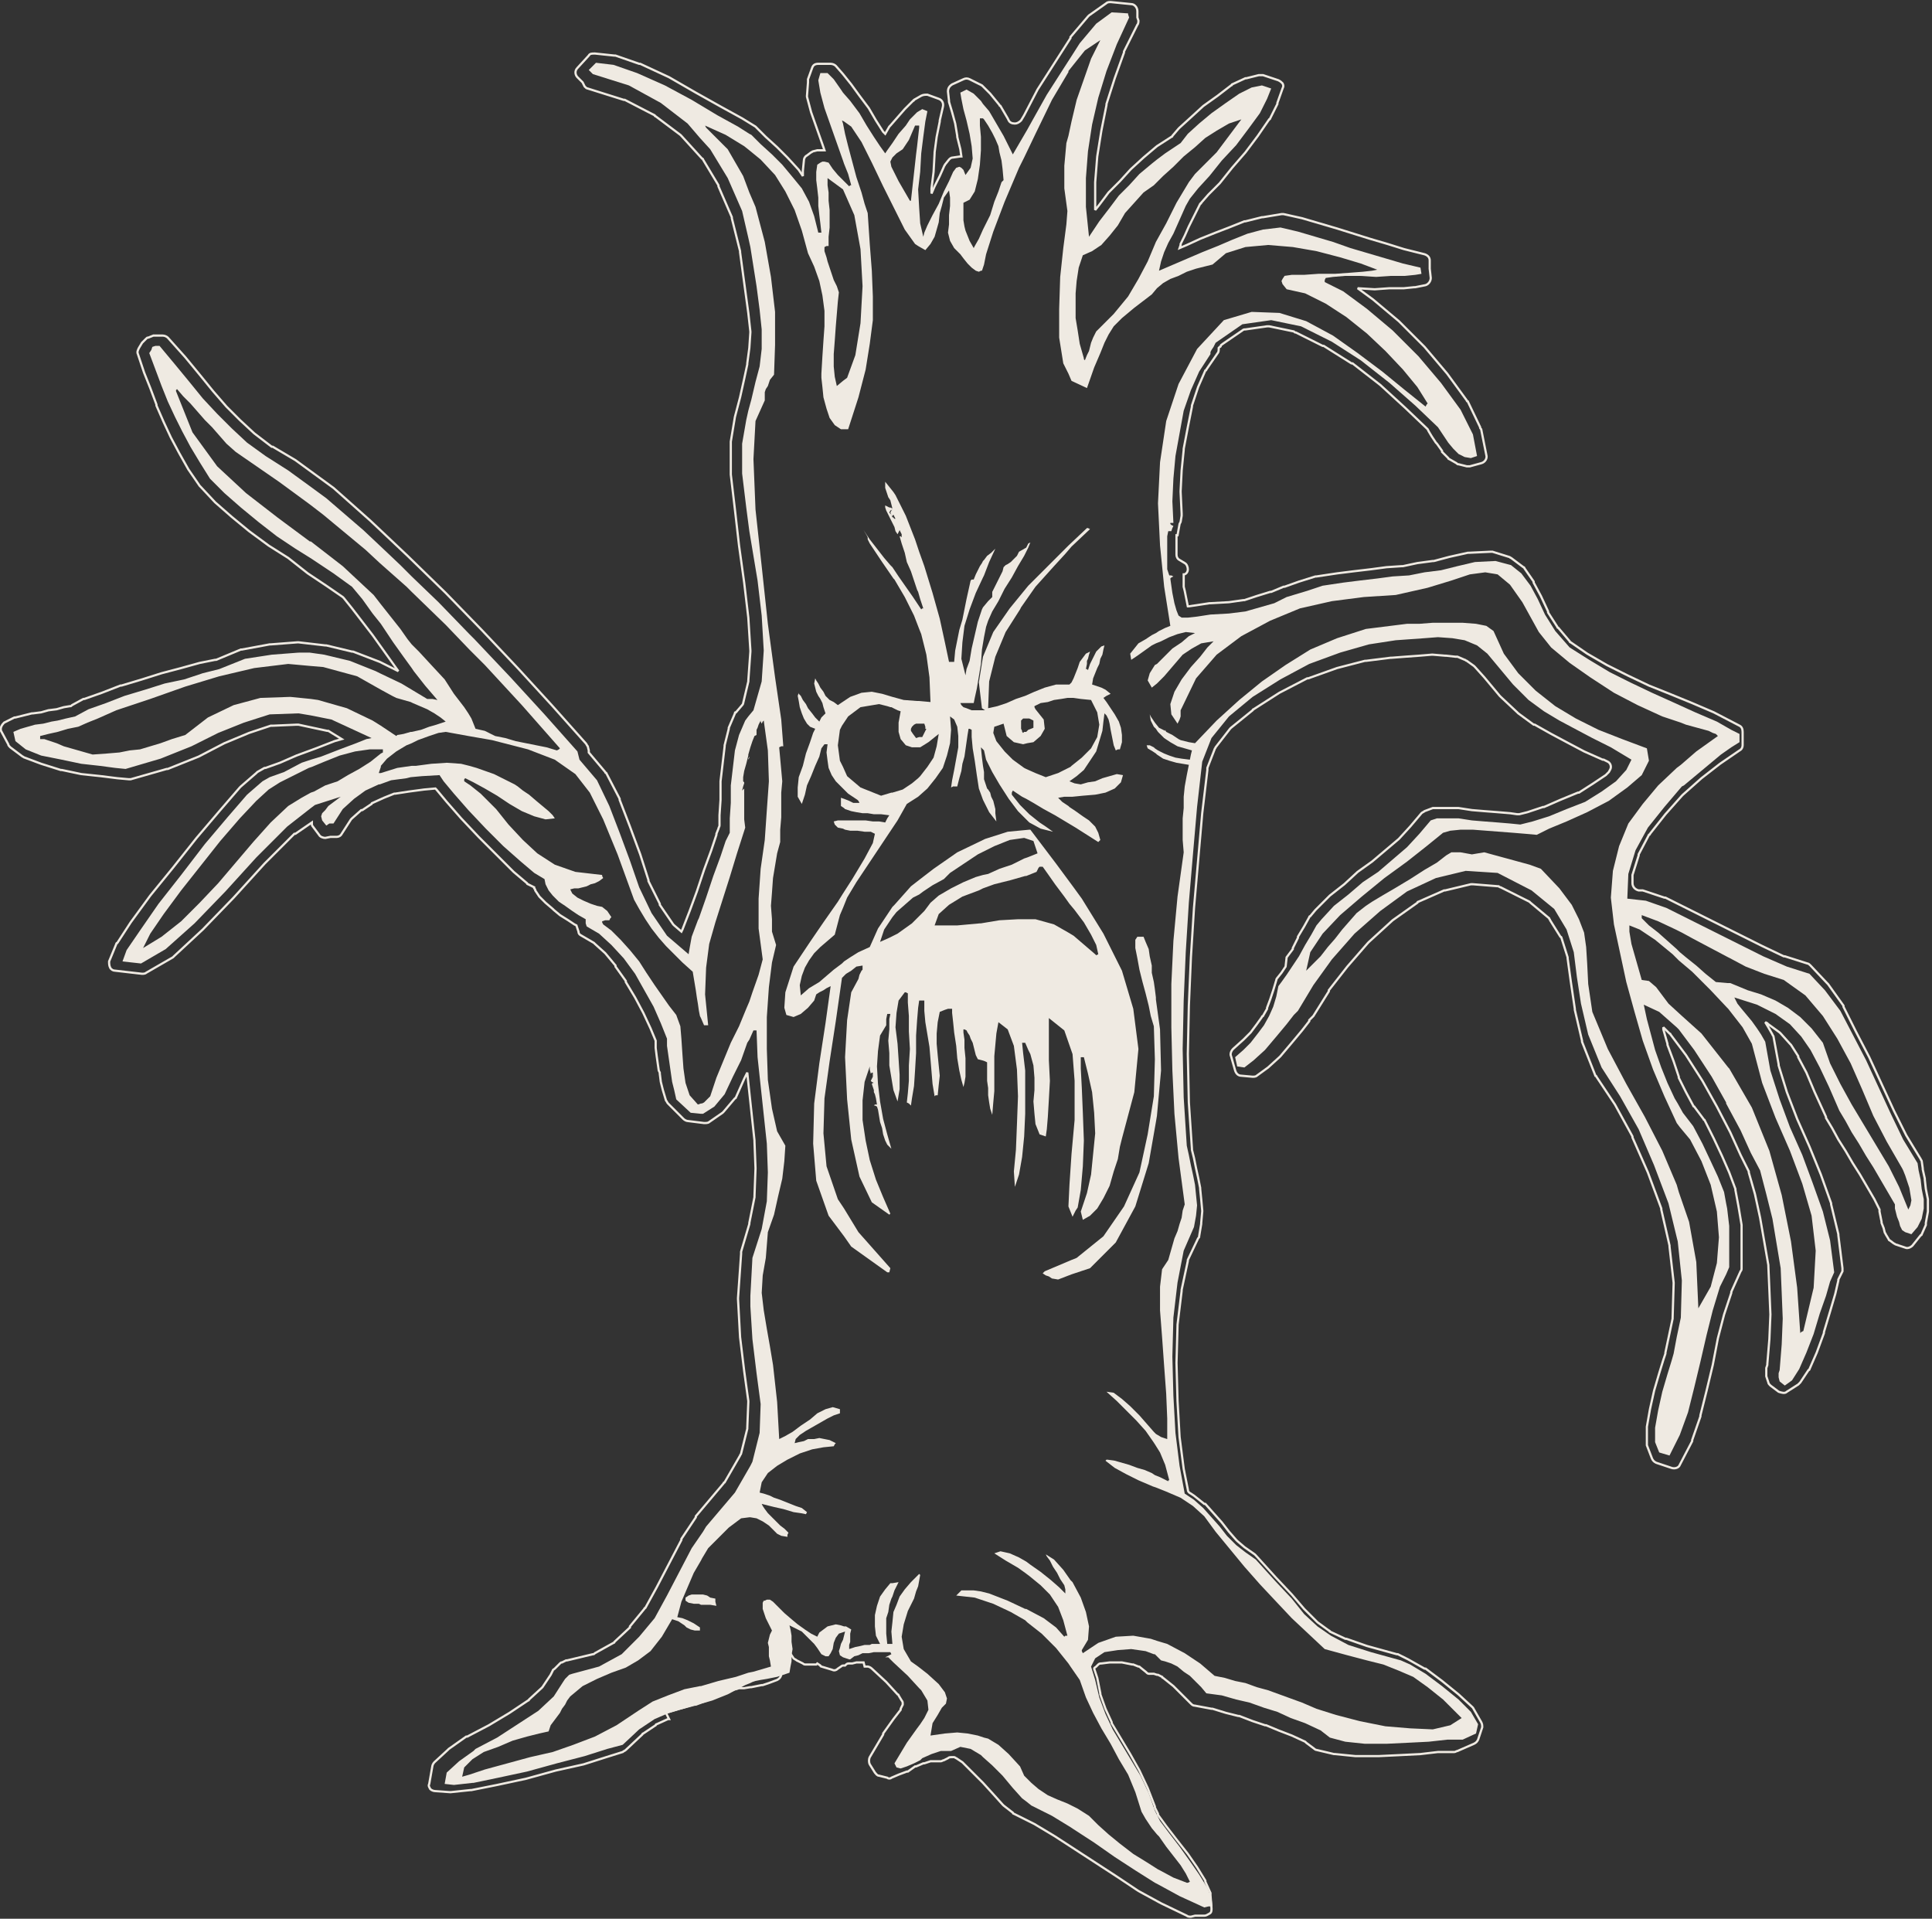 <?xml version="1.0" encoding="utf-8"?>
<!-- Generator: Adobe Illustrator 22.0.1, SVG Export Plug-In . SVG Version: 6.00 Build 0)  -->
<svg version="1.1" id="Vrstva_1" xmlns="http://www.w3.org/2000/svg" xmlns:xlink="http://www.w3.org/1999/xlink" x="0px" y="0px"
	 width="187.7px" height="186.4px" viewBox="0 0 187.7 186.4" style="enable-background:new 0 0 187.7 186.4;" xml:space="preserve"
	>
<rect x="0" y="0" width="187.7" height="186.4" fill="#333333" stroke="none"/>
<style type="text/css">
	.st0{fill-rule:evenodd;clip-rule:evenodd;fill:none;stroke:#EFEAE2;stroke-width:0.216;stroke-miterlimit:2.613;}
	.st1{fill:#EFEAE2;}
</style>
<g>
	<path class="st0" d="M16.8,84.3l2.3-2.9c0,0,0,0,0,0l2.3-2.7l1.9-2.2c0,0,0,0,0.1-0.1l1.5-1.3c0,0,0.1-0.1,0.1-0.1l0.7-0.4
		c0,0,0.1,0,0.1,0l1.4-0.5c0,0,0,0,0,0l1.6-0.7c0,0,0,0,0,0l1.9-0.7c0,0,0,0,0,0l1.8-0.7c0,0,0,0,0,0l0.7-0.2L31.9,71
		c0,0-0.1,0-0.1,0L29,70.4c-0.1,0-0.1,0-0.2,0l-2.3,0.1c-0.1,0-0.1,0-0.2,0l-2.1,0.7c0,0,0,0,0,0l-2.4,1c0,0,0,0,0,0l-2.5,1.3
		c0,0,0,0,0,0l-3,1.2c0,0,0,0-0.1,0l-3.5,1c-0.1,0-0.1,0-0.2,0l-1.1-0.1c0,0,0,0,0,0l-1.6-0.2l-1.9-0.2c0,0,0,0,0,0l-1.9-0.4
		c0,0,0,0-0.1,0l-1.9-0.6c0,0,0,0,0,0l-1.6-0.6c-0.1,0-0.1-0.1-0.2-0.1l-1.2-0.9c-0.1-0.1-0.2-0.2-0.2-0.3L0.1,71
		c-0.1-0.3,0.1-0.6,0.3-0.8l1-0.5c0,0,0.1,0,0.1,0l0.8-0.2l0.8-0.2c0,0,0,0,0.1,0l0.8-0.1c0,0,0,0,0,0L4.7,69c0,0,0,0,0,0l0.8-0.1
		c0,0,0,0,0,0l0.7-0.2c0,0,0,0,0,0l0.6-0.1c0.1,0,0.1,0,0.2-0.1l1.1-0.6c0,0,0.1,0,0.1,0l1.7-0.6l1.8-0.7c0,0,0,0,0.1,0l2-0.6
		l1.9-0.6c0,0,0,0,0,0l1.9-0.5c0,0,0,0,0,0l1.8-0.5c0,0,0,0,0,0l1.5-0.3c0,0,0.1,0,0.1,0l2.4-1c0,0,0.1,0,0.1,0l2.7-0.5
		c0,0,0,0,0.1,0l2.6-0.2c0,0,0.1,0,0.1,0l2.6,0.3c0,0,0,0,0.1,0l2.5,0.6c0,0,0.1,0,0.1,0l2.6,1c0,0,0,0,0,0l1.8,0.9l-0.5-0.7
		c0,0,0,0,0,0l-1-1.4l-1-1.4c0,0,0,0,0,0l-1-1.3l-1-1.3c0,0,0,0,0,0l-0.8-1c0,0-0.1-0.1-0.1-0.1l-1.6-1.1c0,0,0,0,0,0l-1.8-1.2
		c0,0,0,0,0,0L28,54.2c0,0,0,0,0,0L26.1,53c0,0,0,0,0,0l-1.9-1.4c0,0,0,0,0,0l-1.7-1.4c0,0,0,0,0,0l-1.6-1.4c0,0,0,0,0,0l-1.4-1.5
		c0,0-0.1-0.1-0.1-0.1l-1.1-1.6c0,0,0,0,0,0L17.4,44c0,0,0,0,0,0l-0.8-1.5c0,0,0,0,0,0L15.9,41l-0.7-1.6c0,0,0,0,0-0.1l-0.6-1.6
		L14,36.2l-0.6-1.8c-0.1-0.2,0-0.4,0.1-0.6l0.3-0.5c0,0,0.1-0.1,0.1-0.1l0.3-0.3c0.1-0.1,0.1-0.1,0.2-0.1l0.5-0.2c0.1,0,0.2,0,0.2,0
		h0.7c0.2,0,0.4,0.1,0.5,0.2l1.7,1.9c0,0,0,0,0,0l1.4,1.7l1.3,1.6c0,0,0,0,0,0l1.3,1.5c0,0,0,0,0,0l1.3,1.3c0,0,0,0,0,0l1.4,1.3
		c0,0,0,0,0,0l1.7,1.3c0,0,0,0,0.1,0l2.2,1.3c0,0,0,0,0,0l3.7,2.7c0,0,0,0,0,0l3.6,3.2c0,0,0,0,0,0l3.6,3.4c0,0,0,0,0,0l3.7,3.6
		c0,0,0,0,0,0l3.5,3.6l3.5,3.7c0,0,0,0,0,0l3.3,3.6l3.3,3.7c0.1,0.1,0.1,0.2,0.2,0.3l0.1,0.4c0,0,0,0.1,0,0.1l0,0.1l1.6,1.9
		c0,0,0,0.1,0.1,0.1l1.3,2.5c0,0,0,0,0,0.1l1,2.6c0,0,0,0,0,0l1,2.7c0,0,0,0,0,0l0.8,2.5c0,0,0,0.1,0,0.1l1.1,2.2c0,0,0,0,0,0.1
		l1.3,1.9c0,0,0.1,0.1,0.1,0.1l0.7,0.6l0.1-0.2c0,0,0,0,0,0l0.7-1.8l0.7-1.9c0,0,0,0,0,0l0.7-2.1c0,0,0,0,0,0l0.7-1.9c0,0,0,0,0,0
		l0.5-1.5c0,0,0,0,0-0.1l0.2-0.5c0-0.1,0.1-0.2,0.1-0.3v-1c0,0,0,0,0,0l0.1-1.5c0,0,0,0,0,0v-1.7c0,0,0,0,0-0.1l0.2-1.7l0.2-1.7
		c0,0,0-0.1,0-0.1l0.4-1.6c0,0,0-0.1,0-0.1l0.6-1.4c0-0.1,0-0.1,0.1-0.1l0.6-0.7c0.1-0.1,0.1-0.2,0.1-0.2l0.5-2.1c0,0,0-0.1,0-0.1
		l0.2-2.8c0,0,0,0,0-0.1L72.7,60c0,0,0,0,0,0l-0.4-3.4c0,0,0,0,0,0L71.8,53c0,0,0,0,0,0l-0.4-3.5L71,46.1c0,0,0,0,0-0.1v-3
		c0,0,0-0.1,0-0.1l0.4-2.4c0,0,0,0,0,0l0.5-1.9c0,0,0,0,0,0l0.4-1.8c0,0,0,0,0,0l0.3-1.4c0,0,0-0.1,0-0.1l0.2-1.5c0,0,0,0,0,0
		l0.1-1.5c0,0,0-0.1,0-0.1l-0.2-1.8c0,0,0,0,0,0l-0.3-2.2l-0.5-3.7c0,0,0,0,0-0.1l-0.8-3.2c0,0,0-0.1,0-0.1l-1.3-3c0,0,0-0.1,0-0.1
		l-1.5-2.5c0,0,0-0.1-0.1-0.1l-2-2.2c0,0-0.1-0.1-0.1-0.1l-2.4-1.8c0,0-0.1,0-0.1-0.1l-2.9-1.5c0,0-0.1,0-0.1,0l-3.5-1.1
		c-0.1,0-0.2-0.1-0.3-0.2L56.6,8l-0.5-0.5c-0.2-0.2-0.3-0.6,0-0.9l1.1-1.2c0.1-0.2,0.3-0.2,0.6-0.2l1.9,0.2c0.1,0,0.1,0,0.1,0
		l2.3,0.8c0,0,0,0,0.1,0L65,7.5c0,0,0,0,0,0L67.6,9c0,0,0,0,0,0l2.5,1.4l2,1.1l1.3,0.8c0,0,0.1,0.1,0.1,0.1l0.9,0.9c0,0,0,0,0,0
		l1.1,1c0,0,0,0,0,0l1,1c0,0,0,0,0,0l1.1,1.2c0,0,0,0,0,0l0.4,0.6v-0.4c0,0,0,0,0-0.1l0.1-1c0-0.2,0.1-0.4,0.3-0.5l0.4-0.3
		c0.1,0,0.1-0.1,0.2-0.1l0.4-0.1c0.1,0,0.1,0,0.2,0h0.3c0,0,0.1,0,0.1,0l0.1,0l-0.1-0.3c0,0,0,0,0,0l-0.6-1.7l-0.6-1.7c0,0,0,0,0,0
		l-0.4-1.5c0,0,0,0,0-0.1L78.5,8c0-0.1,0-0.2,0-0.3l0.4-1.1c0.1-0.3,0.3-0.4,0.6-0.4h1.2c0.2,0,0.4,0.1,0.5,0.2l0.7,0.8c0,0,0,0,0,0
		l0.8,1c0,0,0,0,0,0l0.8,1.1c0,0,0,0,0,0l0.9,1.2c0,0,0,0,0,0l0.7,1.2c0,0,0,0,0,0l0.7,1.1c0,0,0,0,0,0L86,13l0.4-0.7
		c0,0,0,0,0.1-0.1l0.7-0.8l0.7-0.8c0,0,0,0,0.1-0.1l0.7-0.7c0,0,0.1,0,0.1-0.1l0.7-0.4c0.2-0.1,0.4-0.1,0.6-0.1l1.1,0.4
		c0.3,0.1,0.5,0.4,0.4,0.8l-0.3,1.3c0,0,0,0,0,0.1L91,13.3c0,0,0,0,0,0l-0.2,1.5c0,0,0,0,0,0.1l-0.1,1.8c0,0,0,0,0,0l-0.2,1.6
		c0,0,0,0.1,0,0.1l0,0.4l0.3-0.7c0,0,0,0,0,0l0.5-1c0,0,0,0,0,0l0.4-0.9c0-0.1,0.1-0.1,0.1-0.2l0.4-0.5c0.1-0.1,0.2-0.2,0.4-0.2
		l0.7-0.1l0.1,0l-0.1-0.7c0,0,0,0,0,0L93,13.3c0,0,0,0,0-0.1L92.8,12c0,0,0,0,0,0l-0.3-1.1c0,0,0,0,0,0l-0.3-1c0,0,0-0.1,0-0.1
		l-0.1-0.9c0-0.3,0.1-0.5,0.4-0.7l1.1-0.5c0.2-0.1,0.4-0.1,0.6,0l1,0.5c0.1,0,0.1,0.1,0.2,0.1l0.8,0.8c0,0,0,0,0,0l0.9,1.1
		c0,0,0,0.1,0.1,0.1l0.7,1.2l0.1,0.2c0.1,0.2,0.3,0.3,0.6,0.3c0.2,0,0.4-0.1,0.6-0.3l0.3-0.5c0,0,0,0,0,0l1.3-2.5c0,0,0,0,0,0
		l1.6-2.5l1.6-2.5c0,0,0,0,0-0.1l1.7-2c0,0,0.1-0.1,0.1-0.1l1.7-1.2c0.1-0.1,0.3-0.1,0.4-0.1l2,0.2c0.3,0,0.6,0.3,0.6,0.7v0.5
		c0,0,0,0.1,0,0.1l0.1,0.3c0,0.1,0,0.3-0.1,0.4l-1.3,2.6c0,0,0,0,0,0.1l-0.9,2.5c0,0,0,0,0,0l-0.8,2.5c0,0,0,0,0,0.1l-0.5,2.5
		c0,0,0,0,0,0l-0.4,2.5c0,0,0,0,0,0l-0.2,2.5c0,0,0,0,0,0v2.7l0.4-0.5c0,0,0,0,0,0l0.9-1.2c0,0,0,0,0.1-0.1l1-1c0,0,0,0,0,0l1-1.1
		c0,0,0,0,0.1-0.1l1.2-1.1c0,0,0,0,0,0l1.3-1.1c0,0,0,0,0,0l1.4-0.9c0.1,0,0.1-0.1,0.1-0.1l0.6-0.7c0,0,0,0,0.1-0.1l1.1-1
		c0,0,0,0,0,0l1.2-1.1c0,0,0,0,0,0l1.4-1l1.3-1c0,0,0.1,0,0.1-0.1l1.3-0.6c0,0,0.1,0,0.1,0l1.2-0.3c0.1,0,0.2,0,0.4,0l1.5,0.5
		c0.2,0.1,0.3,0.2,0.4,0.3c0.1,0.2,0.1,0.3,0,0.5l-0.5,1.4c0,0,0,0,0,0.1l-0.7,1.4c0,0,0,0.1-0.1,0.1l-1.1,1.6c0,0,0,0,0,0l-1.2,1.6
		c0,0,0,0,0,0l-1.3,1.5c0,0,0,0,0,0l-1.2,1.5c0,0,0,0,0,0l-1.1,1.1c0,0,0,0,0,0l-0.7,0.8c0,0,0,0.1-0.1,0.1l-0.3,0.6c0,0,0,0,0,0
		l-0.4,0.8l-0.4,0.8c0,0,0,0,0,0l-0.4,0.9c0,0,0,0,0,0l-0.4,0.8c0,0,0,0.1,0,0.1l-0.1,0.3l0.7-0.3c0,0,0,0,0,0l1.3-0.6c0,0,0,0,0,0
		l1.5-0.6c0,0,0,0,0,0l1.3-0.5c0,0,0,0,0,0l1.5-0.6c0,0,0,0,0.1,0l1.6-0.4c0,0,0.1,0,0.1,0l1.8-0.3c0.1,0,0.2,0,0.2,0l1.8,0.4
		c0,0,0,0,0,0l1.7,0.5l1.7,0.5c0,0,0,0,0,0l1.6,0.5c0,0,0,0,0,0l1.6,0.5l1.7,0.5l1.6,0.5c0,0,0,0,0,0l2,0.5c0.3,0.1,0.5,0.3,0.5,0.6
		v0.7c0,0,0,0,0,0.1l0.1,0.9c0,0.3-0.2,0.6-0.5,0.7l-1,0.2c0,0,0,0-0.1,0l-1,0.1c0,0-0.1,0-0.1,0h-1.3c0,0,0,0,0,0l-1.4,0.1
		c0,0,0,0-0.1,0l-1.6-0.1c0,0,0,0,0,0h0l1.5,1.1c0,0,0,0,0,0l2.5,2.1c0,0,0,0,0,0l2.5,2.5c0,0,0,0,0,0l2.2,2.6c0,0,0,0,0,0l1.9,2.6
		c0,0,0,0.1,0.1,0.1l1.2,2.5c0,0.1,0,0.1,0.1,0.2l0.5,2.5c0.1,0.3-0.1,0.7-0.5,0.8l-1.1,0.3c-0.1,0-0.2,0-0.3,0l-0.8-0.2
		c-0.1,0-0.1,0-0.2-0.1l-0.7-0.4c-0.1,0-0.1-0.1-0.1-0.1l-0.6-0.6c0,0,0,0,0-0.1l-0.5-0.7c0,0,0,0-0.1-0.1l-0.4-0.6c0,0,0,0,0,0
		l-0.3-0.5c0,0,0,0,0,0l-0.1-0.2c0,0,0,0-0.1-0.1l-2.1-2c0,0,0,0,0,0l-2.4-2.2c0,0,0,0,0,0l-2.7-2.1c0,0,0,0-0.1,0l-2.7-1.7
		c0,0,0,0-0.1,0l-2.6-1.3c-0.1,0-0.1,0-0.2-0.1l-2.4-0.5c-0.1,0-0.1,0-0.2,0l-2.1,0.3c-0.1,0-0.2,0-0.3,0.1l-1.9,1.3
		c-0.1,0.1-0.2,0.1-0.2,0.2l0,0c0,0,0,0.1-0.1,0.1l-0.1,0.1v0.1c0,0.1,0,0.3-0.1,0.4l-1.1,1.6c0,0,0,0.1-0.1,0.1l-0.7,1.6
		c0,0,0,0,0,0l-0.6,1.8c0,0,0,0.1,0,0.1l-0.4,2c0,0,0,0,0,0l-0.4,2.1c0,0,0,0,0,0.1l-0.2,2c0,0,0,0,0,0l-0.1,2c0,0,0,0,0,0.1
		l0.1,2.1c0,0.1,0,0.1,0,0.2l-0.1,0.6l-0.1,0.2c0,0,0,0,0,0l-0.2,1.1h-0.1v1.9c0,0.2,0.1,0.4,0.3,0.5l0.5,0.3
		c0.2,0.1,0.3,0.4,0.3,0.6c0,0.3-0.2,0.5-0.4,0.5L115,57l0.1,0.4c0,0,0,0,0,0l0.2,1c0,0,0,0,0,0l0.1,0.5h0c0,0,0.1,0,0.1,0l0.7-0.1
		c0,0,0,0,0,0l1.3-0.2c0,0,0.1,0,0.1,0l1.8-0.1c0,0,0,0,0,0l1.4-0.2c0,0,0.1,0,0.1,0l1.2-0.4l1.3-0.4c0,0,0,0,0.1,0l1.2-0.5
		c0,0,0,0,0.1,0l1.4-0.5c0,0,0,0,0,0l1.6-0.5c0,0,0.1,0,0.1,0l2-0.3c0,0,0,0,0,0l1.6-0.2l1.7-0.2l1.5-0.2c0,0,0,0,0,0l1.5-0.1
		c0,0,0.1,0,0.1,0l1.4-0.3c0,0,0,0,0,0l1.5-0.2c0,0,0,0,0.1,0l1.5-0.4c0,0,0,0,0,0l1.8-0.4c0,0,0.1,0,0.1,0l2.1-0.1
		c0.1,0,0.1,0,0.2,0l1.6,0.5c0.1,0,0.1,0.1,0.2,0.1l1.2,0.9c0.1,0,0.1,0.1,0.1,0.1l0.9,1.3c0,0,0,0,0,0.1l0.7,1.3c0,0,0,0,0,0
		l0.7,1.5c0,0,0,0,0,0.1l0.9,1.4c0,0,0,0.1,0.1,0.1l1.1,1.3c0,0.1,0.1,0.1,0.1,0.1l1.6,1.1c0,0,0,0,0,0l1.9,1.1c0,0,0,0,0,0l2,1
		l2.1,1c0,0,0,0,0,0l2,0.8l2.2,0.9l2.1,0.9c0,0,0,0,0,0l2.5,1.3c0.2,0.1,0.3,0.3,0.3,0.6v1.3c0,0.2-0.1,0.4-0.3,0.5l-1.9,1.3
		c0,0,0,0,0,0l-1.8,1.4c0,0,0,0,0,0l-1.8,1.6c0,0,0,0-0.1,0.1l-1.6,1.8c0,0,0,0,0,0l-1.5,1.9c0,0,0,0.1-0.1,0.1l-1,1.9
		c0,0,0,0.1,0,0.1l-0.6,1.9c0,0.1,0,0.1,0,0.2l0,0.6c0,0.3,0.2,0.6,0.6,0.7l0.3,0c0,0,0.1,0,0.1,0l2.1,0.7c0,0,0,0,0.1,0l2.2,1.1
		c0,0,0,0,0,0l2.4,1.2l2.4,1.2l2.4,1.2c0,0,0,0,0,0l2.1,1c0,0,0,0,0.1,0l2.2,0.7c0.1,0,0.2,0.1,0.3,0.2l1.6,1.7c0,0,0,0,0.1,0.1
		l1.5,2.1c0,0,0,0.1,0,0.1l1.2,2.4l1.3,2.5c0,0,0,0,0,0l1.2,2.6c0,0,0,0,0,0l1.2,2.6c0,0,0,0,0,0l1.2,2.4c0,0,0,0,0,0l1.4,2.3
		c0,0.1,0.1,0.1,0.1,0.2l0.1,0.7c0,0,0,0,0,0.1l0.2,0.9c0,0,0,0.1,0,0.1l0.1,0.9c0,0,0,0,0,0l0.2,1c0,0,0,0.1,0,0.1v1
		c0,0,0,0.1,0,0.1l-0.2,1.1c0,0.1,0,0.1,0,0.2l-0.4,0.9c0,0.1-0.1,0.1-0.1,0.1l-0.8,1c-0.2,0.2-0.5,0.3-0.7,0.2l-0.9-0.3
		c-0.1,0-0.1-0.1-0.2-0.1l-0.4-0.3c-0.1,0-0.1-0.1-0.1-0.1l-0.3-0.5c0-0.1-0.1-0.1-0.1-0.2l-0.1-0.4c0,0,0,0,0,0l-0.2-0.5
		c0,0,0-0.1,0-0.1l-0.1-0.5l-0.1-0.5c0,0,0-0.1,0-0.1v-0.1l-0.5-1c0,0,0,0,0,0l-0.7-1.2c0,0,0,0,0,0l-0.7-1.2c0,0,0,0,0,0l-0.7-1.1
		c0,0,0,0,0,0l-0.7-1.2c0,0,0,0,0,0l-0.7-1.1c0,0,0,0,0,0l-0.6-1.1l-0.6-1c0,0,0,0,0-0.1l-1.1-2.4l-0.8-1.9c0,0,0,0,0,0l-0.8-1.5
		c0,0,0,0,0-0.1l-0.7-1.1c0,0,0,0-0.1-0.1l-0.9-1c0,0-0.1-0.1-0.1-0.1l-1.1-0.8c0,0-0.1,0-0.1-0.1l-0.2-0.1l0.3,0.5c0,0,0,0,0,0
		l0.4,0.7c0,0.1,0.1,0.1,0.1,0.2l0.5,2.7c0,0,0,0.1,0,0.1l0.8,2.6c0,0,0,0,0,0l1,2.6c0,0,0,0,0,0l1.2,2.7c0,0,0,0,0,0l1.1,2.7
		c0,0,0,0,0,0l1,2.8c0,0,0,0,0,0.1l0.7,2.9c0,0,0,0,0,0.1l0.4,3.2c0,0.1,0,0.2,0,0.3l-0.4,0.8c0,0,0,0.1,0,0.1l-0.3,1.3c0,0,0,0,0,0
		l-0.5,1.7c0,0,0,0,0,0l-0.6,2c0,0,0,0,0,0.1l-0.7,1.9c0,0,0,0,0,0l-0.7,1.6c0,0,0,0.1-0.1,0.1l-0.8,1.2c-0.1,0.1-0.1,0.1-0.2,0.2
		l-1.1,0.7c-0.2,0.2-0.5,0.1-0.8,0l-0.8-0.6c-0.1-0.1-0.2-0.2-0.2-0.3l-0.2-0.6c0-0.1,0-0.1,0-0.2v-0.5c0,0,0-0.1,0-0.1l0.1-0.3
		c0,0,0,0,0-0.1l0.2-2.4c0,0,0,0,0,0l0.1-2.4c0,0,0,0,0,0l-0.1-2.4c0,0,0,0,0,0l-0.1-2.3c0,0,0,0,0-0.1l-0.4-2.3l-0.4-2.3
		c0,0,0,0,0,0l-0.5-2.3c0,0,0,0,0,0l-0.6-2.1c0,0,0-0.1,0-0.1l-0.8-1.6c0,0,0,0,0,0l-1-2.2c0,0,0,0,0,0l-1.3-2.5c0,0,0,0,0,0
		l-1.4-2.5c0,0,0,0,0,0l-1.6-2.5c0,0,0,0,0,0l-1.5-2c0,0,0-0.1-0.1-0.1l-0.6-0.6l0,0.2c0,0,0,0,0,0l0.4,1.4c0,0,0,0,0,0.1l0.6,1.6
		l0.5,1.5c0,0,0,0,0,0.1l0.7,1.4c0,0,0,0,0,0l0.7,1.3c0,0,0,0.1,0.1,0.1l0.9,1.2c0,0,0,0.1,0.1,0.1l0.9,1.8c0,0,0,0,0,0l0.8,1.7
		c0,0,0,0,0,0l0.7,1.6c0,0,0,0,0,0l0.6,1.6c0,0,0,0.1,0,0.1l0.3,1.6c0,0,0,0,0,0l0.3,1.8c0,0,0,0.1,0,0.1v4.1c0,0.1,0,0.2-0.1,0.3
		l-0.9,2c0,0,0,0,0,0.1l-0.7,2.1c0,0,0,0,0,0l-0.6,2.3c0,0,0,0,0,0l-0.5,2.6c0,0,0,0,0,0l-0.6,2.5l-0.6,2.4c0,0,0,0,0,0.1l-0.8,2.3
		c0,0,0,0,0,0.1l-1.2,2.3c-0.1,0.3-0.5,0.4-0.8,0.3l-1.5-0.5c-0.2-0.1-0.3-0.2-0.4-0.4l-0.5-1.3c0-0.1,0-0.1,0-0.2v-1.5
		c0,0,0-0.1,0-0.1l0.3-1.7c0,0,0,0,0,0l0.4-1.8c0,0,0,0,0,0l0.5-1.7c0,0,0,0,0,0l0.4-1.3l0.2-0.6c0,0,0,0,0-0.1l0.7-3.3
		c0,0,0-0.1,0-0.1l0.1-3.3c0,0,0-0.1,0-0.1l-0.4-3.5c0,0,0,0,0-0.1l-0.8-3.5c0,0,0-0.1,0-0.1l-1.3-3.5c0,0,0,0,0,0l-1.5-3.4
		c0,0,0,0,0-0.1l-1.7-3.1c0,0,0,0,0,0l-1.8-2.7c0,0,0-0.1-0.1-0.1l-1.3-3.3c0,0,0-0.1,0-0.1l-0.7-3c0,0,0,0,0-0.1l-0.4-2.7l-0.3-2.2
		c0,0,0-0.1,0-0.1l-0.6-1.9c0,0,0-0.1-0.1-0.1l-1-1.6c0-0.1-0.1-0.1-0.1-0.2l-1.8-1.5c0,0-0.1-0.1-0.1-0.1l-2.8-1.4
		c-0.1,0-0.2-0.1-0.2-0.1l-2.5-0.2c-0.1,0-0.1,0-0.2,0l-2.5,0.6c0,0-0.1,0-0.1,0l-2.5,1.1c0,0-0.1,0-0.1,0.1l-2.4,1.7c0,0,0,0,0,0
		l-2.3,2.1c0,0,0,0-0.1,0.1l-2,2.3c0,0,0,0,0,0l-1.8,2.3c0,0,0,0,0,0.1l-1.5,2.4c0,0-0.1,0.1-0.1,0.1l-0.3,0.3c0,0,0,0,0,0.1
		l-0.7,0.9c0,0,0,0,0,0l-1,1.2l-1.1,1.3c0,0,0,0-0.1,0.1l-1.1,1c0,0,0,0,0,0l-1.1,0.8c-0.1,0.1-0.3,0.1-0.4,0.1l-1.1-0.1
		c-0.3,0-0.5-0.2-0.6-0.5l-0.4-1.4c-0.1-0.2,0-0.5,0.2-0.7l1-0.9c0,0,0,0,0,0l0.6-0.6c0,0,0,0,0.1-0.1l0.6-0.8l0.5-0.7
		c0,0,0-0.1,0.1-0.1l0.4-0.7c0,0,0,0,0-0.1l0.3-0.8c0,0,0,0,0,0l0.3-0.9c0,0,0,0,0,0l0.3-1c0-0.1,0.1-0.2,0.1-0.2l0.4-0.5l0.4-0.6
		c0,0,0,0,0,0L125,93c0,0,0,0,0,0l0.6-0.8c0,0,0,0,0-0.1l0.5-1c0,0,0,0,0-0.1l0.6-1c0,0,0,0,0,0l0.5-0.9c0,0,0-0.1,0.1-0.1l0.5-0.6
		c0,0,0,0,0,0l1.3-1.3c0,0,0,0,0.1-0.1l1.4-1.1c0,0,0,0,0,0l1.3-1.2c0,0,0,0,0,0l1.4-1c0,0,0,0,0,0l1.3-1.1l1.3-1.1c0,0,0,0,0,0
		l1.1-1.2c0,0,0,0,0,0l1.1-1.3c0.1-0.1,0.2-0.1,0.3-0.2l0.8-0.3c0.1,0,0.2,0,0.2,0h2.2c0,0,0.1,0,0.1,0l1.3,0.2c0,0,0,0,0,0l1.2,0.1
		l1.3,0.1l1.2,0.1l0.7,0.1c0.1,0,0.2,0,0.2,0l0.8-0.2c0,0,0,0,0,0l1.5-0.5c0,0,0,0,0.1,0l1.6-0.7l1.7-0.7c0,0,0.1,0,0.1,0l1.4-0.9
		c0,0,0,0,0,0l1.2-0.8c0,0,0.1-0.1,0.1-0.1l0.2-0.2c0.1-0.2,0.2-0.3,0.2-0.5c0-0.2-0.1-0.4-0.3-0.5l-0.4-0.2c0,0,0,0-0.1,0l-1.8-0.8
		c0,0,0,0,0,0l-1.7-0.9c0,0,0,0,0,0l-1.5-0.8c0,0,0,0,0,0l-1.6-0.9c0,0,0,0-0.1,0l-1.5-1.1c0,0,0,0-0.1-0.1l-1.6-1.5
		c0,0,0,0-0.1-0.1l-1.5-1.8l-0.9-1c0,0-0.1-0.1-0.1-0.1l-0.7-0.5c-0.1,0-0.1-0.1-0.2-0.1l-0.7-0.3c-0.1,0-0.1,0-0.2,0l-0.9-0.1
		c0,0,0,0-0.1,0l-1.2-0.1c0,0,0,0-0.1,0l-1.2,0.1l-1.4,0.1l-1.3,0.1c0,0,0,0-0.1,0l-2.4,0.3c0,0-0.1,0-0.1,0l-2.7,0.7c0,0,0,0,0,0
		l-2.8,1c0,0-0.1,0-0.1,0l-2.7,1.4c0,0,0,0,0,0l-2.5,1.6c0,0-0.1,0-0.1,0.1l-2.1,1.7c0,0-0.1,0.1-0.1,0.1l-1.4,1.8
		c0,0.1-0.1,0.1-0.1,0.2l-0.7,1.8c0,0.1,0,0.1,0,0.2l-0.5,4.2c0,0,0,0,0,0l-0.4,4.6c0,0,0,0,0,0l-0.4,4.6c0,0,0,0,0,0l-0.3,4.8
		l-0.2,4.7c0,0,0,0,0,0l-0.1,4.7c0,0,0,0,0,0l0.1,4.7c0,0,0,0,0,0l0.3,4.5c0,0,0,0.1,0,0.1l0.2,0.8l0.2,1l0.2,0.9c0,0,0,0,0,0l0.2,1
		c0,0,0,0.1,0,0.1l0.1,1l0.1,1.1c0,0,0,0.1,0,0.1l-0.1,1.1c0,0,0,0,0,0.1l-0.2,1.2c0,0.1,0,0.1-0.1,0.2l-1,2.1c0,0,0,0.1,0,0.1
		l-0.6,2.8c0,0,0,0,0,0.1l-0.4,3.3c0,0,0,0,0,0.1l-0.1,3.6c0,0,0,0,0,0l0.1,3.7c0,0,0,0,0,0l0.2,3.5c0,0,0,0,0,0l0.4,3.1
		c0,0,0,0,0,0l0.4,2c0,0.2,0.1,0.3,0.3,0.4l0.3,0.2c0,0,0,0,0,0l1,0.8c0,0,0,0,0.1,0l0.8,0.9c0,0,0,0,0,0l0.8,0.9c0,0,0,0,0,0
		l0.7,0.9c0,0,0,0,0,0l0.7,0.8c0,0,0,0,0.1,0.1l0.7,0.6c0,0,0,0,0,0l1,0.7c0,0,0.1,0.1,0.1,0.1l1.9,2.1l1.6,1.7c0,0,0,0,0,0l1.2,1.4
		c0,0,0,0,0.1,0.1l1.1,1.1c0,0,0,0,0.1,0.1l1.1,0.8c0,0,0.1,0,0.1,0.1l1.5,0.7c0,0,0.1,0,0.1,0l2,0.7c0,0,0,0,0,0l2.9,0.8
		c0,0,0.1,0,0.1,0l1,0.5c0,0,0,0,0,0l1.6,0.9c0,0,0,0,0.1,0l1.6,1.2c0,0,0,0,0,0l1.6,1.3c0,0,0,0,0,0l1.3,1.2c0,0,0.1,0.1,0.1,0.1
		l0.8,1.4c0.1,0.2,0.1,0.3,0.1,0.5l-0.4,1.2c-0.1,0.2-0.2,0.3-0.4,0.4l-1.6,0.7c-0.1,0-0.2,0.1-0.3,0.1h-1.5c0,0,0,0-0.1,0l-1.7,0.2
		c0,0,0,0,0,0l-2,0.1l-2.1,0.1c0,0,0,0,0,0h-2.1c0,0,0,0-0.1,0l-2-0.2c0,0-0.1,0-0.1,0l-1.7-0.4c-0.1,0-0.2-0.1-0.2-0.1l-0.8-0.6
		c0,0-0.1-0.1-0.1-0.1l-1.3-0.6c0,0,0,0,0,0l-1.3-0.5c0,0,0,0,0,0l-1.2-0.5c0,0,0,0-0.1,0l-1.2-0.4c0,0,0,0,0,0l-1.3-0.5
		c0,0,0,0-0.1,0l-1.2-0.3c0,0,0,0,0,0l-1.3-0.4c0,0,0,0-0.1,0l-1.6-0.3c-0.2,0-0.3-0.1-0.4-0.2l-0.6-0.6c0,0,0,0,0,0l-0.5-0.5
		l-0.5-0.5c0,0,0,0-0.1-0.1l-0.5-0.4l-0.5-0.4c0,0-0.1,0-0.1-0.1l-0.4-0.2c0,0,0,0-0.1,0l-0.3-0.1c-0.1,0-0.1,0-0.2,0l-0.3,0
		c-0.1,0-0.2-0.1-0.3-0.2l-0.5-0.4c-0.1-0.1-0.1-0.1-0.2-0.1l-0.5-0.2c0,0-0.1,0-0.1,0l-1-0.2c-0.1,0-0.1,0-0.1,0l-1,0
		c0,0,0,0-0.1,0l-0.8,0.1c-0.1,0-0.2,0-0.3,0.1l-0.2,0.2c-0.1,0.1-0.2,0.1-0.2,0.2l0,0l0.3,0.9c0,0,0,0,0,0l0.3,1.5c0,0,0,0.1,0,0.1
		l0.5,1.4c0,0,0,0,0,0l0.6,1.3c0,0,0,0,0,0.1l0.9,1.5l0.9,1.5c0,0,0,0,0,0l0.9,1.6c0,0,0,0,0,0l0.8,1.7c0,0,0,0,0,0l0.7,1.8
		c0,0,0,0,0,0.1l0.3,0.6c0,0,0,0.1,0,0.1l0.8,1.1c0,0,0,0,0,0l1,1.3l1.1,1.4c0,0,0,0,0,0l0.9,1.3c0,0,0,0,0,0l0.8,1.3
		c0,0,0,0.1,0,0.1l0.5,1.1c0,0.1,0,0.1,0,0.2l0.1,1.3c0,0.2,0,0.4-0.2,0.5s-0.3,0.2-0.5,0.2h-0.8c0,0-0.1,0-0.1,0l-0.4,0.1
		c-0.1,0-0.3,0-0.4-0.1l-2.5-1.2c0,0,0,0,0,0l-2.2-1.2c0,0,0,0,0,0l-2.1-1.4l-2-1.3c0,0,0,0,0,0l-2-1.3c0,0,0,0,0,0l-2-1.3
		c0,0,0,0,0,0l-2-1.2c0,0,0,0,0,0l-2-1c0,0-0.1,0-0.1-0.1l-0.9-0.7c0,0,0,0-0.1-0.1l-0.9-1c0,0,0,0,0,0l-1-1.1c0,0,0,0,0,0l-1-1
		c0,0,0,0,0,0l-0.9-0.9c0,0-0.1-0.1-0.1-0.1l-0.6-0.4c-0.1,0-0.1-0.1-0.2-0.1l-0.2,0c-0.2,0-0.3,0-0.4,0.1l-0.4,0.2
		c-0.1,0-0.2,0.1-0.3,0.1h-0.8c-0.1,0-0.1,0-0.2,0l-0.6,0.2c0,0,0,0-0.1,0l-0.7,0.3c0,0,0,0-0.1,0l-0.7,0.5c0,0-0.1,0-0.1,0
		l-0.8,0.3c0,0,0,0,0,0l-0.7,0.3c-0.1,0.1-0.3,0.1-0.4,0l-0.8-0.2c-0.2,0-0.3-0.2-0.4-0.3l-0.5-0.8c-0.1-0.2-0.1-0.5,0-0.7l1.3-2.2
		c0,0,0,0,0-0.1l1-1.4c0,0,0,0,0,0l0.7-0.9c0,0,0,0,0-0.1l0.2-0.4l0-0.1c0-0.1,0-0.2-0.1-0.3l-0.3-0.5c0,0,0-0.1-0.1-0.1l-1.1-1.2
		c0,0,0,0,0,0l-1.4-1.3c-0.1-0.1-0.3-0.2-0.4-0.2h-0.3l-0.1-0.4h-0.6c0,0-0.1,0-0.1,0l-0.4,0.1c0,0-0.1,0-0.1,0h-0.2
		c-0.1,0-0.2,0-0.3,0.1l-0.1,0.1c0,0,0,0-0.1,0l-0.1,0c-0.1,0-0.2,0.1-0.2,0.1l-0.3,0.2c-0.2,0.2-0.4,0.2-0.6,0.1l-1-0.3
		c0,0-0.1,0-0.1-0.1l-0.3-0.2l-0.1,0.1h-1c-0.1,0-0.2,0-0.3-0.1l-0.6-0.3c-0.1-0.1-0.2-0.1-0.3-0.2l-0.4-0.6c0,0,0,0,0,0l-0.2-0.3
		c0,0,0-0.1-0.1-0.1l-0.2-0.2l-0.1,0.6c0,0,0,0,0,0.1v0.6c0,0,0,0.1,0,0.1l-0.1,0.5c0,0,0,0,0,0l-0.1,0.8c0,0.3-0.2,0.5-0.4,0.6
		l-0.8,0.3l-0.6,0.2c0,0,0,0-0.1,0l-0.5,0.1l-0.5,0.1c0,0-0.1,0-0.1,0l-0.6,0.1c0,0,0,0,0,0l-0.4,0c0,0,0,0-0.1,0l-0.3,0.1
		c0,0,0,0-0.1,0l-0.3,0.1c0,0,0,0-0.1,0l-1.7,0.8c0,0,0,0-0.1,0l-1.6,0.6c0,0,0,0-0.1,0l-1.5,0.4c0,0,0,0,0,0l-1.3,0.4c0,0,0,0,0,0
		L65,167c0,0-0.1,0-0.1,0l-1.1,0.5c0,0-0.1,0-0.1,0.1l-1.2,0.8c0,0-0.1,0-0.1,0.1l-1.6,1.5c-0.1,0.1-0.2,0.1-0.3,0.2l-1.6,0.5
		c0,0,0,0,0,0l-2.2,0.7c0,0,0,0,0,0L54,172l-2.9,0.8c0,0,0,0,0,0l-2.8,0.6c0,0,0,0,0,0l-2.5,0.5c0,0,0,0-0.1,0l-1.9,0.2
		c0,0-0.1,0-0.1,0l-1.4-0.1c-0.2,0-0.4-0.1-0.5-0.2c-0.1-0.2-0.2-0.3-0.1-0.5l0.3-1.7c0-0.1,0.1-0.3,0.2-0.4l1.3-1.2
		c0,0,0,0,0.1-0.1l1.7-1.2c0,0,0,0,0.1,0l2.1-1.1c0,0,0,0,0,0l2-1.2l1.8-1.2c0,0,0.1,0,0.1-0.1l1.2-1.1c0,0,0.1-0.1,0.1-0.1l0.8-1.2
		c0,0,0,0,0,0l0.2-0.4c0-0.1,0.1-0.1,0.2-0.2l0.2-0.2c0,0,0,0,0.1-0.1l0.2-0.2c0.1-0.1,0.1-0.1,0.2-0.1l0.4-0.2c0,0,0.1,0,0.1,0
		l2.5-0.6c0.1,0,0.1,0,0.2-0.1l1.8-1c0.1,0,0.1-0.1,0.1-0.1l1.5-1.4c0,0,0,0,0-0.1l1.4-1.7c0,0,0-0.1,0.1-0.1l1.1-2c0,0,0,0,0,0
		l1.2-2.3l1.2-2.3c0,0,0,0,0-0.1l1.4-2.1c0,0,0,0,0-0.1l2.7-3.2c0,0,0-0.1,0.1-0.1l1.5-2.6c0-0.1,0.1-0.1,0.1-0.2l0.6-2.4
		c0,0,0-0.1,0-0.1l0.1-2.5c0,0,0-0.1,0-0.1l-0.4-2.9l-0.4-3.3c0,0,0,0,0,0l-0.2-3.7c0,0,0-0.1,0-0.1l0.3-4.3c0-0.1,0-0.1,0-0.2
		l0.8-2.7c0,0,0,0,0-0.1l0.5-2.5c0,0,0-0.1,0-0.1l0.1-2.7c0,0,0,0,0,0l-0.1-2.6c0,0,0,0,0-0.1l-0.3-2.8l-0.3-2.8l-0.1-1l-0.3,0.6
		c0,0,0,0,0,0l-0.8,1.8c0,0.1-0.1,0.1-0.1,0.1l-1.1,1.3c0,0-0.1,0.1-0.1,0.1l-1.3,0.9c-0.1,0.1-0.3,0.1-0.5,0.1l-1.6-0.2
		c-0.1,0-0.3-0.1-0.4-0.2l-1.5-1.5c-0.1-0.1-0.1-0.2-0.2-0.3l-0.3-1c0,0,0,0,0,0l-0.2-0.8c0,0,0,0,0,0l-0.1-0.8c0,0,0,0,0-0.1
		L64,104l-0.1-0.7l-0.1-0.7l-0.1-0.8c0,0,0,0,0-0.1v-0.4c0-0.1,0-0.2,0-0.2l-0.5-1.2c0,0,0,0,0,0l-0.7-1.5c0,0,0,0,0,0l-0.8-1.5
		c0,0,0,0,0,0l-0.9-1.5c0,0,0,0,0-0.1l-1-1.4c0,0,0,0,0-0.1l-1-1.2c0,0,0,0,0,0l-1-0.9c0,0-0.1-0.1-0.1-0.1l-1.2-0.7
		c-0.2-0.1-0.3-0.2-0.3-0.4l-0.2-0.6l-0.2-0.1c0,0,0,0,0,0l-0.6-0.4c0,0,0,0,0,0l-0.8-0.5c0,0,0,0,0,0l-0.6-0.5c0,0,0,0-0.1-0.1
		L53,87.7c0,0,0,0,0,0l-0.5-0.5c0,0-0.1-0.1-0.1-0.1l-0.4-0.6c0-0.1,0-0.1-0.1-0.2l0-0.1l-0.6-0.3c0,0-0.1,0-0.1-0.1l-1.3-1.1
		c0,0,0,0,0,0L48.2,83c0,0,0,0,0,0l-1.7-1.7c0,0,0,0,0,0l-1.7-1.8c0,0,0,0,0,0l-1.4-1.6c0,0,0,0,0,0l-1-1.2c0,0,0,0,0,0l-0.1-0.1
		l-1.1,0.1c0,0,0,0,0,0l-1.5,0.2c0,0,0,0,0,0l-1.3,0.2c0,0-0.1,0-0.1,0l-1,0.4c0,0,0,0,0,0l-1.1,0.5c0,0-0.1,0-0.1,0.1l-0.9,0.6
		c0,0,0,0-0.1,0l-0.9,0.8c0,0-0.1,0.1-0.1,0.1l-0.9,1.4c-0.1,0.2-0.3,0.3-0.5,0.3h-0.5c0,0-0.1,0-0.1,0l-0.5,0.1
		c-0.2,0-0.5-0.1-0.6-0.3l-0.6-0.8c-0.1-0.1-0.1-0.2-0.1-0.3l0-0.1L28.7,81c0,0,0,0-0.1,0l-2.9,2.9c0,0,0,0,0,0l-3,3.3c0,0,0,0,0,0
		l-3,3.1c0,0,0,0,0,0l-2.8,2.6c0,0-0.1,0.1-0.1,0.1l-2.6,1.5c-0.1,0.1-0.3,0.1-0.4,0.1l-2.6-0.3c-0.2,0-0.4-0.1-0.5-0.3
		c-0.1-0.2-0.1-0.4-0.1-0.6l0.7-1.7c0,0,0-0.1,0.1-0.1l1.3-2c0,0,0,0,0,0l1.9-2.6c0,0,0,0,0,0L16.8,84.3
		C16.8,84.3,16.8,84.3,16.8,84.3z"/>
	<g>
		<polygon class="st1" points="68.4,155.9 68.1,155.9 67.9,155.8 67.4,155.8 66.9,155.7 66.6,155.5 66.6,155.3 66.6,155.2 66.9,155 
			67.2,154.9 67.6,154.9 67.9,154.9 68.1,154.9 68.3,154.9 68.7,155 69,155.2 69.5,155.3 69.5,155.6 69.6,156 69,155.9 		"/>
		<path class="st1" d="M1.3,71.1l0.2,0.9l1,0.8l1.5,0.6L6,73.8l1.9,0.4l1.8,0.2l1.5,0.2l1,0.1l3.4-1l3-1.2l2.6-1.3l2.5-1l2.5-0.8
			l2.8-0.1l1.2,0.2l2,0.4l3.9,1.8l-0.5,0.1l-1,0.4l-1.6,0.6l-1.8,0.7l-1,0.3l-0.9,0.3L27.6,75l-1.4,0.5l-0.7,0.4l-1.5,1.3l-1.9,2.2
			L19.9,82l-2.3,3l-2.2,2.8l-1.8,2.6l-1.3,1.9l-0.4,1.1l1.8,0.2l2.4-1.4l2.8-2.5l3-3.1l3-3.3l3-3l2.3-1.8l0.4-0.3l2.5-0.8l-0.4,0.3
			l-0.4,0.3l-0.4,0.3l-0.3,0.4l-0.3,0.3l-0.1,0.3l0.1,0.4l0.4,0.5L32,80h0.4l0.9-1.4l1.1-1l1.1-0.8l1.3-0.6l0.1,0l1.1-0.4l1.5-0.2
			l0.4-0.1l1.1-0.1l1.7-0.1l0.4,0.6l1,1.2l1.4,1.6l1.7,1.8l1.7,1.7l1.7,1.5l1.3,1.1l1,0.6l0.1,0.5l0.3,0.6l0.4,0.5l0.6,0.6l0.6,0.4
			l0.7,0.5l0.6,0.4l0.7,0.4v0.4L57,90l1.2,0.7l1.2,1.1l1.2,1.3l1.1,1.5l0.9,1.6l0.9,1.6l0.7,1.6l0.6,1.5v0.7l0.1,0.7l0.1,0.7
			l0.1,0.7l0.1,0.7l0.1,0.7l0.2,0.8l0.2,0.9l1.4,1.3l1,0.1l0.2,0l1.1-0.7l1-1.2l0.8-1.7L72,103l0.6-1.7l0.2-0.3l0.4-0.9h0.1h0.2
			l0.1,2.6l0.3,2.8l0.3,2.8l0.3,2.8l0.1,2.8l-0.1,2.8l-0.5,2.7l-0.9,2.8l-0.2,3.7l0,0.5l0,0.5l0.2,3.2l0.4,3.3l0.4,3l-0.1,2.8
			l-0.7,2.8l-0.2,0.4l-1.5,2.6l-2.8,3.3l-0.3,0.5l-1.1,1.6l-1.2,2.3l-1.2,2.3l-1.2,2.2l-1.5,1.8l-1.7,1.7l-2.2,1.2l-2.6,0.7
			l-0.3,0.1l-0.2,0.2l-0.2,0.2l-0.2,0.3l-0.9,1.4l-1.5,1.4l-2,1.3l-2,1.3l-2.1,1.1l-0.2,0.2l-1.4,1l-1.2,1.1l-0.2,1.1l0.9,0.1
			l1.8-0.2l0.1,0l2.4-0.5l2.8-0.6l2.9-0.8l2.7-0.7l2.2-0.7l1.5-0.4l1.6-1.5l1.5-1l1.4-0.6l1.4-0.4l1.3-0.4l0.8-0.2l0.7-0.2l1.5-0.6
			l1.7-0.9l0.5-0.2l0.2-0.1l0.3-0.1l0.5-0.1l0.6-0.1l0.5-0.1l0.5-0.1l0.6-0.2l0.6-0.2l0.1-0.6l0.1-0.5v-0.6l0.1-0.6l-0.1-0.7v-0.6
			l-0.1-0.6l-0.1-0.4l0.4,0.2l0.4,0.2l0.4,0.2l0.4,0.4l0.4,0.4l0.4,0.4l0.3,0.4l0.4,0.6l0.4,0.2h0.3l0.2-0.3l0.2-0.4l0.1-0.6
			l0.2-0.5l0.3-0.4l0.6-0.2l-0.1,0.4l-0.1,0.4l-0.2,0.4l-0.1,0.4l-0.1,0.3l0.1,0.4l0.3,0.2l0.6,0.2l0.1,0l0.4-0.3l0.4-0.1l0.4-0.2
			h0.6l0.5-0.1h0.5h0.5h0.6l0.1,0.2L86,161h0.1h0.2l0.5,0.5l1.4,1.3l1.1,1.2l0.2,0.2l0.6,1l0.1,0.9l-0.4,0.8l-0.4,0.6l-0.3,0.4
			l-1,1.4l-1.2,2l0.2,0.4l0.4,0.1l0.6-0.2l0.7-0.3l0.6-0.3l0.2-0.2l0.9-0.4l0.9-0.3h1l0.9-0.4l1,0.2l1,0.6l0.2,0.2l0.9,0.8l1,1
			l1,1.2l0.9,1l0.4,0.3l0.5,0.4l2,1l1.8,1.1l0.3,0.2l2,1.3l2,1.4l2,1.3l1.9,1.2l0.2,0.1l2.2,1.2l2.4,1.1l0.4-0.1h0.4l-0.1-0.8
			l-0.4-1l-0.8-1.3l-0.9-1.3l-1-1.4l-1-1.3l-0.9-1.2l-0.4-0.8l-0.1-0.2l-0.6-1.7l-0.8-1.7l-0.9-1.5l-0.9-1.5l-0.9-1.5l-0.7-1.5
			l-0.6-1.6l-0.4-1.7l-0.4-1.3l0.4-0.8l0.9-0.6l1.3-0.2l1.3-0.1l1.4,0.2l0.8,0.3l0.1,0l0.6,0.6l0.4,0.1l0.6,0.2l0.6,0.3l0.6,0.5
			l0.6,0.4l0.6,0.6l0.5,0.5l0.5,0.6l1.5,0.2l1.4,0.4l1.3,0.3l1.4,0.5l1.3,0.4l1.3,0.6l1.4,0.5l1.5,0.7l0.9,0.7l1.5,0.4l1.9,0.2h2.1
			l2.1-0.1l2-0.1l1.8-0.2h1.5l1.3-0.6l0.2-0.9l-0.7-1.2l-1.2-1.2l-1.6-1.3l-1.6-1.2l-1.5-0.9l-0.9-0.4l-2.9-0.8l-2.2-0.7l-1.7-0.9
			L128,158l-1.3-1.2l-1.2-1.5l-1.6-1.7l-1.9-2.1l-1-0.7l-0.9-0.7l-0.9-0.9l-0.7-0.9l-0.8-0.9l-0.8-0.9l-0.9-0.8l-0.9-0.6l-0.5-2.7
			l-0.4-3.2l-0.2-3.6l-0.1-3.8l0.1-3.8l0.4-3.4l0.6-3.1l1-2.3l0.2-1.1l0.1-1l-0.1-1l-0.1-1l-0.2-1l-0.2-0.9l-0.2-1l-0.2-0.9
			l-0.3-4.7l-0.1-4.7l0.1-4.7l0.2-4.7l0.3-4.8l0.4-4.7l0.4-4.6l0.5-4.4l0.9-2.3l1.7-2.1l2.3-1.9l2.7-1.7l2.8-1.5l3-1.1l2.8-0.8
			l2.6-0.4l1.4-0.1l1.4-0.1l1.3-0.1l1.4,0.1l1.2,0.2l1.2,0.5l1,0.8l1,1.2l1.5,1.8l1.5,1.5l1.5,1.1l1.5,0.9l1.5,0.8l1.7,0.9l1.8,0.9
			l2,1.2l-0.5,1l-1,1.1l-1.4,1l-1.6,1l-1.8,0.7l-1.7,0.7l-1.6,0.5l-1.2,0.3l-1-0.1l-1.2-0.1l-1.3-0.1l-1.2-0.1l-1.3-0.2h-1.1h-1
			l-0.6,0.2l-1.1,1.3l-1.2,1.3l-1.4,1.2l-1.4,1.2l-1.5,1l-1.4,1.2l-1.4,1.1l-1.2,1.3l-0.5,0.6l-0.5,0.9l-0.6,1l-0.6,1.1l-0.6,0.9
			l-0.6,0.9l-0.5,0.7l-0.3,0.4l-0.2,1l-0.3,1l-0.4,0.9l-0.5,0.9l-0.6,0.8l-0.7,0.9l-0.7,0.7l-0.8,0.7l0.2,0.9l0.7,0.1l0.9-0.7l1.1-1
			l1.1-1.3l1-1.2l0.7-0.9l0.4-0.4l1.5-2.5l1.8-2.5l2.2-2.5l2.5-2.2l2.6-1.9l2.8-1.3l2.9-0.7l3.1,0.2l3.3,1.7l2.2,1.8l1.2,2l0.7,2.2
			l0.3,2.4l0.4,2.6l0.7,3l1.3,3.2l1.8,2.8l1.8,3.2l1.5,3.5l1.4,3.7l0.8,3.3l0.1,0.4l0.4,3.8l-0.1,3.6l-0.4,1.9l-0.3,1.6l-0.2,0.7
			l-0.4,1.3l-0.5,1.7l-0.4,1.8l-0.3,1.7v1.4l0.4,1l1,0.3l0.9-1.8l0.1-0.2l0.8-2.2l0.6-2.4l0.6-2.5l0.6-2.6l0.6-2.4l0.7-2.3l0.6-1.2
			l0.3-0.7v-2.1v-1.9l-0.2-1.7l-0.1-0.5l-0.2-1.1l-0.6-1.5l-0.7-1.5l-0.8-1.7l-0.9-1.7l-1-1.3l-0.5-0.9l-0.3-0.5l-0.7-1.5l-0.6-1.5
			l-0.6-1.7l-0.4-1.5l-0.4-1.5l-0.3-1.4l1.5,0.7l1.7,1.5l0.2,0.2l1.5,2l1.7,2.6l1.4,2.5l0,0.1l1.4,2.6l1,2.2l0.9,1.7l0.6,2.3
			l0.6,2.4l0.4,2.4l0.4,2.4l0.1,2.4l0.1,2.5l-0.1,2.5l-0.2,2.5l-0.1,0.3v0.4l0.1,0.4l0.5,0.4l0.7-0.5l0.7-1.1l0.7-1.6l0.7-1.8l0.6-2
			l0.6-1.7l0.4-1.4l0.4-0.9l-0.4-3.1l-0.7-2.8l-1-2.8l-1-2.7l-1.2-2.7l-1-2.7l-0.9-2.8l-0.5-2.8l-0.4-0.7l-0.4-0.6l-0.5-0.7
			l-0.5-0.6l-0.5-0.6l-0.4-0.5l-0.2-0.4l-0.1-0.2l2.2,0.7l1.8,0.9l1.4,1l1.1,1.2l0.9,1.3l0.9,1.7l0.9,1.9l1,2.3l0.6,1l0.6,1.1
			l0.7,1.1l0.7,1.2l0.7,1.1l0.7,1.2l0.7,1.2l0.7,1.2v0.4l0.1,0.4l0.1,0.4l0.2,0.5l0.1,0.4l0.2,0.4l0.3,0.2l0.6,0.2l0.6-0.7l0.4-0.8
			l0.2-1v-0.9l-0.2-1l-0.1-0.9l-0.2-0.9l-0.1-0.7l-1.4-2.3l-1.2-2.5l-1.2-2.6l-1.2-2.6l-1.3-2.5l-1.2-2.3l-1.5-2l-1.5-1.6l-2.2-0.7
			l-2.3-1l-2.4-1.2l-0.8-0.4l-1.6-0.8l-2.4-1.2l-0.6-0.3l-1.6-0.8l-2-0.7l-1.8-0.2l0.1-2.4l0.7-2.3l1.2-2.2l1.6-2l1.7-2l0.2-0.1
			l1.8-1.5l1.8-1.5l1-0.7l0.8-0.5v-0.4v-0.4l-0.8-0.4l-1.4-0.8l-2.1-0.9l-1.1-0.5l-1.1-0.5l-2-0.9l-2.1-1l-2-1l-2-1.2l-1.9-1.2
			l-1.4-1.6l-1-1.6l-0.7-1.5l-0.7-1.3l-0.9-1.2l-1-0.8l-1.5-0.4l-2,0.1l-1.7,0.4l-1.6,0.4l-1.6,0.2l-1.5,0.3l-1.6,0.1l-1.5,0.2
			l-1.7,0.2l-1.6,0.2l-2,0.3l-1.5,0.5L125,58l-1.2,0.6l-1.4,0.4l-1.4,0.4l-1.6,0.2l-1.8,0.1l-1.3,0.2l-0.9,0.1h-0.6l-0.3-0.2
			l-0.2-0.5l-0.2-0.7l-0.2-1l-0.2-1.4l0.1-0.1l0.2-0.1l-0.2-0.1h-0.2l-0.2-0.6v-0.6v-0.6v-0.5v-0.5v-0.5v-0.5l0.1-0.5h0.1h0.2
			l0.1-0.3l0.1-0.2l-0.2-0.1l-0.1-0.1V51v-0.2h0.1h0.2l-0.1-2.1l0.1-2.2l0.2-2.2l0.4-2.2l0.4-2.2l0.7-2l0.8-1.8l1.1-1.7v-0.2
			l0.1-0.2l0.2-0.3l0.2-0.4l2.6-1.8l2.8-0.4l2.9,0.6l3,1.5l2.8,1.8l2.8,2.2l2.5,2.2l2.2,2.1l0.2,0.3l0.4,0.6l0.4,0.6l0.5,0.6
			l0.5,0.5l0.6,0.3l0.6,0.1l0.6-0.2l-0.4-2.1l-1.2-2.4l-1.9-2.6l-2.2-2.6l-2.5-2.5l-2.5-2.1l-2.3-1.7l-1.8-0.9v-0.2l0.1-0.2l0.7-0.1
			l1.2-0.1h1.4l1.6,0.1l1.4-0.1h1.4l1-0.1l0.6-0.1l-0.1-0.6V26l-1.7-0.4l-1.7-0.5l-1.7-0.5l-1.7-0.5l-1.7-0.6l-1.7-0.5l-1.7-0.5
			l-1.7-0.4l-1.7,0.2l-1.5,0.4l-1.5,0.6l-1.4,0.6l-1.5,0.6l-1.4,0.6l-1.4,0.6l-1.4,0.6l0.2-0.9l0.3-0.9l0.4-0.9l0.5-0.9l0.4-0.9
			l0.4-0.9l0.4-0.9l0.4-0.7l0.8-1l1.1-1.2l1.2-1.5l1.4-1.5l1.2-1.6l1.1-1.5l0.7-1.4l0.4-1l-0.9-0.3l-1,0.2l-1.2,0.6l-1.3,0.9l-1.4,1
			l-1.2,1l-1.1,1l-0.7,0.9l-1.5,1l-0.8,0.6l-0.5,0.4l-1.2,1l-1,1.1l-1,1l-0.9,1.2l-1,1.3l-1,1.5l-0.3-2.9v-2.8l0.2-2.6l0.4-2.6
			l0.6-2.6l0.8-2.6l1-2.6l1.2-2.6l-0.1-0.3V1.3L108,1.2l-1.5,1.1l-1.6,1.9l-0.7,1.1l-0.9,1.4l-1.6,2.5l-1.4,2.5l-0.5,0.9l-0.7,1.2
			L98.4,15L98,14.2l-0.5-1l-0.7-1.2l-0.7-1.2l-0.6-0.7l-0.2-0.3l-0.7-0.7l-0.7-0.4l-0.6,0.3l0.1,0.6l0.2,1l0.3,1.1l0.3,1.3l0.2,1.2
			l0.1,1.2l-0.2,0.9L93.8,17l-0.2-0.5l-0.2-0.2l-0.2-0.1l-0.3,0.1l-0.3,0.4l-0.4,0.9l-0.5,1l-0.5,1.2l-0.6,1.1l-0.5,1l-0.3,0.7
			l-0.1,0.4l-0.3-1.3l-0.1-1.5l-0.1-1.8l0.2-1.7l0.1-1.8l0.2-1.6l0.2-1.5l0.2-1l-0.5-0.2l-0.5,0.3l-0.1,0.1l-0.6,0.6L88,12.2
			L87.3,13l-0.6,0.9l-0.5,0.7L86,14.9l-0.5-0.7l-0.6-0.9l-0.7-1.1l-0.7-1.2l-0.9-1.2L81.9,9l-0.2-0.3l-0.7-1l-0.6-0.6h-0.4h-0.3
			l-0.2,0.7l0.2,1.2l0.4,1.5l0.6,1.7l0.6,1.7l0.6,1.7l0.1,0.3l0.4,1l0.3,1.1h-0.1l-0.1,0.1l-0.5-0.5l-0.1-0.1L81.4,17l-0.5-0.6
			l-0.4-0.6l-0.4-0.1h-0.2l-0.2,0.1L79.4,16l-0.1,0.7v0.8l0.1,0.8l0.1,0.9V20l0.1,0.9l0.1,0.8l0.1,0.9h-0.2h-0.1L79.1,21l-0.5-1.4
			l-0.7-1.3L77,17.2l-1-1.2l-1-1l-1.1-1l-0.9-0.9l-0.2-0.1l-1.1-0.7l-2-1.1l-1.5-0.9l-1-0.6l-2.6-1.4l-2.7-1.2l-2.3-0.8l-1.7-0.2
			l-0.7,0.7l0.2,0.2l0.2,0.2l3.5,1.1l3.1,1.7l2.6,2l1.2,1.4l1,1.1l1.7,2.8l1.4,3.2l0.6,2.6l0.2,0.9l0.6,3.8l0.3,2.3l0.2,1.9L74,33.9
			l-0.2,1.7l-0.4,1.5L73,38.8l-0.3,1.1l-0.2,0.9l-0.4,2.3V46l0.4,3.3l0.3,2.3l0.2,1.2l0.6,3.6l0.4,3.4l0.2,3.4l-0.2,3L73.2,69
			l-0.5,0.6l-0.3,0.4l-0.6,1.4l-0.4,1.5l-0.2,1.7l-0.2,1.7V78l-0.1,1.5v1.4l-0.4,0.8l-0.5,1.5l-0.7,1.9l-0.7,2.1l-0.7,2l-0.1,0.2
			l-0.6,1.6L67,92.1l-0.1,0.6l-2.1-1.8l-1.5-2.2l-1.2-2.5l-0.9-2.6l-1-2.7l-1-2.6L58,75.8l-1.7-2l-0.1-0.4L56.1,73l-3.2-3.6
			l-3.3-3.6l-3.5-3.7l-0.5-0.5l-3-3.1L40,56l-1.1-1.1L37,53.1l-1.7-1.6l-3.6-3.1l-1.5-1.1L28,45.7l-2.2-1.4L24,43l-1.5-1.4l-1.4-1.4
			l-1.4-1.5l-1.3-1.6l-1.4-1.7l-1.5-1.8h-0.4l-0.3,0.1L14.7,34l-0.2,0.3l0.6,1.6l0.6,1.6l0.6,1.5l0.7,1.5l0.7,1.4l0.8,1.5l0.9,1.5
			l1,1.6l1.4,1.4l1.6,1.4l1.7,1.4l1.8,1.4l1.8,1.2l1.6,1l0.3,0.2l1.8,1.2l1.8,1.3l1,1.2l1,1.4l0.8,1l0.2,0.3l1,1.5l1,1.4l0.8,1.1
			l0.2,0.3l1.1,1.4l1.2,1.4L42,67.9h-0.5L40,67l-1-0.6l-2.1-1l-0.4-0.2l-2.5-1l-2.5-0.6l-1.4-0.2L29,63.4l-2.6,0.2L23.8,64l-2.5,1
			l-1.6,0.4L17.9,66L16,66.4L14.1,67l-2,0.6l-1.8,0.7l-1.7,0.6l-1.3,0.7l-0.9,0.2l-0.8,0.2L5,70.1l-0.8,0.2l-0.8,0.1l-0.7,0.2
			l-0.7,0.2L1.3,71.1z M54.4,72.7l-0.1,0.1l-0.2,0.1l-1-0.3l-1-0.2l-1-0.2l-1-0.2l-1-0.3l-1-0.2L47.1,71l-0.9-0.2l-0.4-1l-0.3-0.5
			l-0.4-0.6l-1-1.3L43.2,66l-1.3-1.4l-1.2-1.3L40,62.6l-0.4-0.5l-0.7-1L37,58.7l-0.7-0.9l-3-2.8l-3.1-2.4l-0.1,0L27,50.3l-3.1-2.4
			l-2.8-2.6L18.7,42l-1.6-4v-0.1l0.1-0.1l0.6,0.7l0.7,0.7l0.7,0.8l0.7,0.8l0.7,0.7l0.7,0.8l0.7,0.8l0.9,0.8l4.2,2.9l3,2.2l1.3,1
			l4.1,3.4l1.4,1.3l2.6,2.3l0.5,0.5l3.3,3.2l2.3,2.4l1.5,1.5l3.6,3.9L54.4,72.7z M83,20.9l0.6,3.3l0.2,3.6l-0.2,3.6l-0.5,3.1
			l-0.8,2.2L81.9,37l-0.6,0.5l-0.2-0.9l-0.1-1v-1.2l0.1-1.3l0.1-1.4l0.1-1.2l0.1-1.2l0.1-0.9l-0.2-0.6L81,27.2l-0.2-0.6l-0.2-0.6
			l-0.2-0.6L80.3,25l-0.2-0.6V24l0.2-0.1h0.2V23l0.1-0.9v-0.9v-0.8l-0.1-0.9v-0.8l-0.1-0.7v-0.7l1.5,1.1l0,0L83,20.9z M89.3,12.4
			L89.3,12.4l-0.1,0.9l-0.1,0.9L89,15l-0.1,0.9l-0.1,0.9l-0.1,0.9l-0.1,0.9l-0.1,0.9h-0.1l-1.1-1.9l-0.6-1.2l-0.1-0.2l-0.1-0.5
			l0.1-0.2l0.1-0.2l0.4-0.4l0.6-0.4l0.6-0.9l0.6-1.4h0.1H89.3L89.3,12.4z M97.5,17.5l-0.2,0.2L97,18.6l-0.4,1l-0.4,1.3l-0.6,1.2
			l-0.1,0.2l-0.4,0.9l-0.4,0.7l-0.1,0.2l-0.4-0.7L94,22.9l-0.2-0.5l-0.1-0.4l-0.1-0.6v-0.5v-0.6v-0.6l0.6-0.3l0.5-0.8l0.3-1.2
			l0.2-1.4l0.1-1.4v-1.3l-0.1-1.1v-0.7h0.1h0.2l0.1,0.1l0.4,0.6l0.4,0.7l0.3,0.6l0.3,0.7l0.1,0.6l0.2,0.8l0.1,0.8L97.5,17.5z
			 M112.3,23.5L112.3,23.5l-0.8,1.9l-0.9,1.7l-1,1.7l-1.4,1.7l-1.7,1.7l-0.3,0.6l-0.2,0.5l-0.1,0.4l-0.1,0.4l-0.2,0.4l-0.2,0.5
			l-0.1-0.1v-0.1l-0.4-1.4l-0.2-1.3l-0.2-1.2v-1.2v-1.2l0.1-1.2l0.2-1.3l0.4-1.2l0.9-0.4l0.9-0.6l0.8-0.9l0.8-1l0.7-1.2l0.9-1l0.9-1
			l1-0.7l0.5-0.5l0.4-0.4l1-0.9l1-1l1.1-0.9l1-0.9l1.1-0.7l1.2-0.7l1.2-0.4l-0.6,0.8l-0.6,0.8l-0.6,0.8l-0.6,0.8l-0.7,0.7l-0.7,0.7
			l-0.7,0.7l-0.6,0.8l-1.2,2l-1,2L112.3,23.5z M168.1,95.5l-0.3,0l-1.1-0.1l-1-0.8l-0.9-0.8l-1-0.8l-0.6-0.5l-0.3-0.3l-0.9-0.8
			l-0.9-0.8l-0.9-0.7l-0.7-0.7v-0.2v-0.1l1.6,0.6l1.7,0.8l0.6,0.3l1.1,0.6l1.7,0.9l1.7,0.9l0.2,0.1l1.5,0.8l1.8,0.7l1.9,0.6l2.1,1.5
			l1.7,2l1.4,2.2l1.3,2.4l1.1,2.5l1.1,2.6l1.3,2.5l1.5,2.6l0.1,0.2l0.2,0.5l0.2,0.6l0.2,0.6l0.1,0.6l0.1,0.6l-0.1,0.5l-0.2,0.4
			l-0.9-2.2l-1-2l-1.2-2l-1.2-2l-1.2-2l-1.1-2l-1-2l-0.7-2l-1.1-1.4l-1.1-1.1l-1.2-0.9l-1.2-0.7l-1.4-0.6l-1.3-0.4L168.1,95.5z
			 M159.5,95.2l-0.2-0.7l-0.2-0.7l-0.2-0.7l-0.2-0.7l-0.2-0.7l-0.1-0.6l-0.1-0.6v-0.6l1,0.4l1.5,1l1.7,1.4l0.6,0.6l1.3,1.1l1.8,1.8
			l1.6,1.7l0.1,0.1l1.4,1.8l0.9,1.6l1,3.8l1.3,3.4l1.4,3.2l1.2,3.2l0.9,3.1l0.4,3.4l-0.2,3.6l-1,4.2l-0.2,0.1l-0.1,0.1l-0.3-4.4
			l-0.6-4.5l-0.9-4.5l-1.2-4.3l-1.7-4.2l-2.2-3.8l-0.1-0.1l-2.6-3.3l-2-1.8l-1.2-1.1l-0.3-0.4l-0.3-0.4l-0.3-0.4l-0.3-0.4l-0.7-0.6
			L159.5,95.2z M74.6,119.7l0.6-1.7l0.4-1.8l0.4-1.7l0.2-1.7l0.1-1.5l-0.8-1.4l-0.5-2.2l-0.4-2.8l-0.1-3v-3.1l0.2-2.9l0.3-2.4
			l0.4-1.7l-0.4-1.3L75,89.3L74.9,88l0.1-1.3l0.1-1.4l0.2-1.2l0.2-1.2l0.3-1.1v-1.2l0.1-1.2v-1.2V77L76,75.9l-0.1-1.1l-0.1-1.1
			l-0.1-1.1l0.2-0.1h0.2l-0.2-2.6l-0.6-4.1l-0.7-5.2L74,55l-0.6-5.5l-0.2-4.9l0.2-3.7l0.9-2v-0.4v-0.4l0.1-0.3l0.2-0.3l0.2-0.6
			l0.4-0.5l0.1-2.9v-3.2l-0.4-3.4l-0.6-3.4l-0.9-3.4l-0.6-1.4l-0.6-1.6l-1.5-2.6l-1.9-1.9l-0.2-0.2l-0.1-0.2l2,0.9l1.8,1.1l0.5,0.4
			l1.1,0.9l1.4,1.5l1,1.6l0.9,1.8l0.7,2l0.6,2.2l0.6,1.3l0.5,1.4l0.3,1.4l0.2,1.5v1.5L80,33.1l-0.1,1.5l-0.1,1.7v0.4l0.1,0.9l0.1,1
			l0.3,1.1l0.3,0.9l0.5,0.7l0.6,0.4l0.3,0l0.4,0l1-3.1l0.7-2.7l0.4-2.5l0.3-2.3v-2.3l-0.1-2.5l-0.2-2.6l-0.2-3L84,19.8l-0.3-1.1
			l-0.5-1.5l-0.4-1.5l-0.4-1.5L82.1,13l-0.1-0.5l-0.1-0.5l-0.1-0.3l0.2,0.1l0.7,0.5l1,1.5l1,2l1.1,2.3l0.9,1.8l0.2,0.4l1,2l1,1.4
			l0.3,0.2l0.7,0.4l0.5-0.6l0.4-0.7l0.2-0.7l0.2-0.7l0.1-0.9l0.2-0.7l0.2-0.8l0.5-0.7l0.1,0.7v0.8l-0.1,0.9v0.9l-0.1,0.8l0.2,0.8
			l0.4,0.7l0.6,0.6l0.3,0.4l0.4,0.5l0.4,0.4l0.4,0.3l0.3,0.1l0.2-0.1l0.1,0l0.2-0.6l0.2-1l0.7-2.2l1.1-2.9l1.4-3.3l0.5-1l1.1-2.3
			l1.6-3.3l1.6-2.7l0-0.1l1.6-2l1.5-1l-0.9,1.8l-0.7,2l-0.7,2l-0.5,2.1l-0.3,1.4l-0.2,0.7l-0.2,2.2v2.2l0.3,2.2l-0.1,1.3l-0.3,2.3
			l-0.3,2.8l-0.1,3.1v2.8l0.4,2.5l0.5,1l0.3,0.7l1.5,0.7l0.7-2l0.6-1.4l0.4-1l0.4-0.8l0.5-0.8l0.8-0.8l1.2-1l1.7-1.3l0,0l0.5-0.6
			l0.6-0.5l0.7-0.4l0.8-0.3l0.8-0.4l0.9-0.3l0.8-0.2l0.8-0.2l1.3-1.1l1.9-0.6l2.2-0.2l2.4,0.2l2.3,0.4l2.3,0.6l2,0.6l1.6,0.6
			l-0.5,0.1l-0.9,0.1l-1.3,0.1l-1.4,0.1h-1.6l-1.4,0.1h-1.2l-0.7,0.1l-0.2,0.3l-0.1,0.2l0.1,0.3l0.4,0.5l1.8,0.4l2,1l2,1.3l2,1.6
			l1.8,1.7l1.7,1.8l1.4,1.7l1,1.6l-0.1,0.1l-0.1,0.2l-2-1.6l-2.2-1.8l-2.4-1.8l-2.4-1.7l-2.6-1.4l-2.6-0.8l-2.7-0.1l-2.7,0.8
			l-2.6,2.8l-1.8,3.4l-1.2,3.6l-0.6,4l-0.2,4l0.2,4.1l0.4,4l0.6,3.8l-0.5,0.2l-0.6,0.3l-0.3,0.2l-0.4,0.2l-0.6,0.4l-0.7,0.4
			l-0.4,0.5l-0.4,0.5l0.1,0.6l0.6-0.4l0.7-0.5l0.7-0.5l0.4-0.2l0.5-0.2l0.8-0.4l0.8-0.3l0.8-0.2l0.9,0.1l-0.6,0.3l-0.7,0.6l-0.9,0.6
			l-0.9,0.9l-0.6,0.6l-0.2,0.1l-0.5,0.8l-0.2,0.7l0.4,0.7l0.5-0.4l0.1-0.1l0.6-0.6l0.6-0.7l0.6-0.7l0.6-0.7l0.9-0.6l0.9-0.5l1.2-0.2
			l-0.6,0.6l-0.7,0.9l-0.9,1l-0.9,1.2l-0.7,1.2l-0.4,1.2l0.1,1l0.6,0.9l0.2-0.4l0.1-0.3V69l0.1-0.2l1.4-2.9l2-2.3l2.4-1.8l2.8-1.5
			l2.9-1.2l3.1-0.7l3.1-0.4l3.1-0.2l3.1-0.7l2.3-0.7l1.8-0.6l1.5-0.2l1.2,0.2l1.2,1l1.2,1.7l1.6,2.9l1.2,1.5l1.8,1.5l2,1.4l2.3,1.5
			l2.3,1.2l2.4,1.1l1.8,0.6l0.5,0.2l2.2,0.6l0.4,0.2l0.3,0.1l0.1,0.1l0.1,0.1l-2.1,1.5l-1.5,1.3l-0.4,0.3l-1.8,1.7l-1.5,1.8
			l-1.4,1.9l-0.9,2.2l-0.6,2.4l-0.2,2.6l0.3,2.6l0.6,2.8l0.6,2.8l0.8,2.9l0.8,2.8l1,2.8l1.1,2.6l1.2,2.6l0.3,0.4l1,1.2l1.1,2.1
			l0.9,2.3l0.6,2.6l0.2,2.5l-0.2,2.5l-0.6,2.3l-1.2,2.1l-0.2-4.5l-0.7-3.9l-1-2.9l-0.2-0.7l-1.4-3.3l-1.7-3.3l-1.8-3.2l-1.8-3.4
			l-1.5-3.6l-0.4-2.7l-0.1-2l-0.1-1.6l-0.2-1.4l-0.5-1.3l-0.7-1.4l-1.2-1.6l-1.8-1.9l-1.1-0.4l-1.1-0.3l-1.1-0.3l-1.1-0.3l-1.1-0.3
			L143,83l-1.1-0.2H141l-0.5,0.3l-0.9,0.7l-1.2,0.7l-1.4,0.9l-1.5,0.9l-1.2,0.7l-1,0.6l-0.6,0.4l-0.9,0.7l-0.7,0.8l-0.7,0.8
			l-0.7,0.9L129,92l-0.7,0.9l-0.7,0.7l-0.7,0.7l0.4-1.8l1.2-1.8l1.7-1.8l2.1-1.8l2.2-1.8l2.2-1.6l1.9-1.5l1.6-1.3l0.7-0.2l1-0.1h1.2
			l1.3,0.1l1.3,0.1l1.3,0.1l1.2,0.1l1.1,0.1l1.2-0.6l1.7-0.7l2-0.9l2.1-1.1l1.8-1.3l1.4-1.2l0.7-1.4l-0.2-1.2l-2.4-0.9l-2.3-0.9
			l-2.2-1.1l-2-1.2l-1.9-1.5l-1.7-1.7l-1.4-1.9l-1-2.2l-0.7-0.5l-1-0.2l-1.3-0.1h-1.4h-1.5l-1.3,0.1h-1.2l-0.8,0.1l-3.2,0.4
			l-2.8,0.9l-2.6,1.1l-2.4,1.5l-2.3,1.6l-2.2,1.8l-2.2,2l-2.1,2.2l-0.6-0.1l-0.4-0.1l-0.4-0.1l-0.2-0.1l-0.6-0.4l-0.6-0.3l-0.1-0.2
			V71l-0.6-0.3l-0.4-0.5l0,0l-0.4-0.6l-0.1-0.2l0.1,0.6l0.3,0.6l0.2,0.2l0.2,0.3l0.6,0.6l0.6,0.4l0.7,0.4l0.7,0.2l0.7,0.2l-0.1,0.4
			l-0.1,0.5l-0.8-0.1l-0.6-0.1l-0.6-0.2l-0.5-0.2l-0.6-0.3l-0.3-0.2l-0.1-0.1l-0.4-0.2h-0.3l0.1,0.3L112,73l0.3,0.2l0.1,0.1l0.6,0.4
			l0.6,0.2l0.7,0.2l0.6,0.1l0.6,0.1l-0.2,1l-0.2,1.1l-0.1,1v1.1l-0.1,1v1v1.1l0.1,1.2l-0.6,4.3l-0.4,4.3l-0.2,4.2v4.2l0.1,4.2
			l0.2,4.2l0.4,4.3l0.6,4.5l-0.2,0.6l-0.1,0.7l-0.2,0.6l-0.2,0.7l-0.3,0.7l-0.2,0.7l-0.2,0.7l-0.2,0.7l-0.6,0.9l-0.2,1.7v2.3
			l0.2,2.6l0.2,2.8l0.2,2.7l0.1,2.4v2l-0.6-0.2l-0.5-0.3l-0.2-0.2l-0.7-0.8l-0.7-0.8l-0.9-0.9l-0.8-0.7l-0.8-0.6l-0.7-0.1l1,0.9l1,1
			l0.9,0.9l0.9,1l0.7,1l0.2,0.3l0.5,0.8l0.5,1.2l0.4,1.5h-0.1v0.1l-0.8-0.4l-0.5-0.2l-0.3-0.2l-0.7-0.3l-0.7-0.2l-0.8-0.3l-0.7-0.2
			l-0.7-0.2l-0.7-0.1h-0.1l-0.1,0.1l0.9,0.7l1.1,0.6l1.2,0.6l1.4,0.6l0.3,0.1l1,0.4l1.4,0.6l1.2,0.8l1.1,1l1.1,1.5l1.4,1.7l1.4,1.7
			l1.5,1.7l1.5,1.6l1.6,1.7l1.6,1.5l1.6,1.5l2.2,0.6l1.9,0.5l1.6,0.4l1.5,0.6l1.4,0.6l1.4,1l1.5,1.2l1.8,1.8l-1.1,0.7l-1.7,0.4
			l-2.2-0.1l-2.4-0.2l-2.5-0.5l-2.3-0.6l-1.9-0.6l-1.4-0.6l-1.1-0.4l-1.1-0.4l-1.1-0.4l-1.1-0.3l-1.1-0.4l-1-0.2l-1-0.3l-1-0.2
			l-1.4-1.2l-1.5-1l-1.7-0.9l-1-0.3l-0.6-0.2l-1.7-0.3l-1.7,0.1l-1.7,0.6l-1.5,1l-0.1-0.2v-0.1l0.6-1l0.1-1.3l-0.3-1.4l-0.5-1.4
			l-0.8-1.5l-0.2-0.2l-0.7-1l-0.9-1l-0.8-0.5l0.1,0.2l0.3,0.4l0.3,0.6l0.4,0.6l0.3,0.6l0.4,0.6l0.1,0.4v0.4l-0.6-0.6l-0.8-0.7
			l-1-0.8l-1-0.7l-0.4-0.3l-0.7-0.4l-0.9-0.4l-0.9-0.2l-0.6,0.2l1.1,0.7l1.2,0.7l0.7,0.5l0.4,0.3l1.1,0.9l0.9,0.9l0.8,1.2l0.5,1.3
			l0.4,1.5h-0.2l-0.1,0.1l-0.8-0.9l-1.2-0.9l-1.7-0.9l-0.1,0l-1.7-0.8l-1.8-0.7l-0.8-0.2l-0.7-0.1h-1.2l-0.5,0.5l1.8,0.2l0.6,0.2
			l1.2,0.4l1.7,0.8l1.4,0.8l0.2,0.2l1.4,1.1l1.4,1.4l1.2,1.5l0.2,0.3l0.9,1.3l0.6,1.7l0.7,1.5l0.8,1.5l0.9,1.5l0.8,1.5l0.9,1.5
			l0.7,1.7l0.6,1.9l0.4,0.7l0.6,0.9l0.5,0.6l0.2,0.2l0.7,1l0.7,0.9l0.7,0.9l0.5,0.8l0.4,0.8l-0.2,0.1h-0.1l-1.3-0.5l-1.3-0.7
			l-0.2-0.1l-1.1-0.7l-1.3-0.8l-1.3-1l-1.1-0.9l-1-0.9l-0.9-0.9l-1.1-0.7l-0.4-0.2l-0.6-0.3l-1-0.4l-0.9-0.4l-0.9-0.6l-0.7-0.6
			l-0.3-0.3l-0.4-0.4l-0.4-0.9l-1.1-1.2l-1-0.9l-1-0.6l-0.4-0.1l-0.6-0.2l-1-0.2l-1-0.1l-1.2,0.1l-1.4,0.2l0.2-1.2l0.5-0.8l0.4-0.7
			l0.4-0.4l0.1-0.5l-0.2-0.6l-0.6-0.8l-1.1-1l-0.9-0.7l-0.7-0.5l-0.7-1.2l-0.2-1.2l0.2-1.2l0.4-1.3l0.6-1.2l0.2-0.7l0.2-0.5l0.2-1.1
			l-0.1-0.1l-0.3,0.3l-0.5,0.5l-0.6,0.7l-0.5,0.7l-0.3,0.8l-0.3,0.7l-0.1,1l-0.1,0.9l0.1,1.2l-0.1,0l-0.2,0h-0.2l-0.1-1v-0.8v-0.7
			l0.2-0.6l0.1-0.7l0.2-0.6l0.1-0.2l0.2-0.6l0.4-0.8l-0.6,0.1l-0.2,0l-0.5,0.6l-0.5,0.7l-0.3,0.9l-0.2,0.9L85,158l0.1,0.9l0.4,0.8
			h-0.4h-0.2h-0.2l-0.2,0.1H84l-0.4,0.1l-0.5,0.1l-0.6,0.2v-0.4l0.1-0.3v-0.2v-0.2v-0.4l0.1-0.4l-0.5-0.3l-0.2,0l-0.3-0.1l-0.5-0.1
			l-0.4,0.1l-0.4,0.1l-0.4,0.3l-0.4,0.3l-0.2,0.4l-0.6-0.3l-0.6-0.4l-0.7-0.5l-0.6-0.5l-0.7-0.6l-0.6-0.6l-0.5-0.5l-0.3-0.2h-0.3
			l-0.2,0.1h-0.1l-0.1,0.2v0.6l0.2,0.6l0.1,0.3l0.2,0.4l0.2,0.4l0.2,0.4l-0.2,0.4l-0.1,0.4l-0.1,0.4l0.1,0.4v0.4v0.5l0.1,0.4
			l0.1,0.6l-1.7,0.5l-0.5,0.1l-1.2,0.4l-1.7,0.4l-1.7,0.5l-0.1,0l-1.5,0.3l-1.6,0.6l-1.5,0.6l-1.4,0.9l-2.1,1.4l-2.1,1.1l-2.1,0.8
			l-2,0.7l-2.2,0.5l-2.2,0.6l-2.2,0.6l-1.5,0.5l-0.7,0.2l0.2-0.9l0.6-0.6l0.2-0.2l1.1-0.7l1.4-0.5l1.4-0.6l1.4-0.4l1.2-0.3l0.9-0.2
			l0.2-0.6l0.3-0.4l0.3-0.4l0.3-0.4l0.2-0.4l0.3-0.4l0.2-0.4l0.3-0.4l1.2-1l1.4-0.7l1.4-0.6l1.4-0.5l1.2-0.7l1.2-0.9l1.1-1.4l1-1.7
			l0.6,0.2l0.6,0.4l0.2,0.2l0.4,0.2l0.4,0.1h0.5v-0.2v-0.1l-0.6-0.4l-0.6-0.3l-0.5-0.2l-0.5-0.1l0.4-1.5l0.6-1.4l0.6-1.4l0.7-1.2
			l0.1-0.2l0.6-1l1-1l1-1l1.2-0.9l0.8-0.1l0.1,0l0.6,0.1l0.6,0.3l0.6,0.4l0.4,0.4l0.4,0.4l0.4,0.2l0.6,0.1v-0.2l0.1-0.2l-0.4-0.4
			l-0.4-0.3l-0.4-0.4l-0.4-0.4l-0.4-0.4l-0.3-0.4l-0.2-0.3l-0.1-0.2l0.4,0.1l0.8,0.2l0.9,0.2l1,0.3l0.7,0.1l0.5,0.1l0.1-0.2
			l-0.5-0.4l-0.6-0.2l-0.5-0.2l-0.5-0.2l-0.5-0.2l-0.6-0.2l-0.4-0.2l-0.6-0.2l-0.4-0.1l0.2-1l0.6-0.9l0.9-0.7l1-0.6l1.2-0.6l1.2-0.4
			l1.1-0.2l1-0.1l0.1-0.2l0.1-0.1l-0.6-0.3l-0.5-0.1l-0.5-0.1l-0.5,0.1h-0.6l-0.4,0.2l-0.5,0.1l-0.4,0.1l0.1-0.4l0.4-0.4l0.6-0.4
			l0.7-0.4l0.7-0.4l0.7-0.4l0.6-0.3l0.6-0.2v-0.2v-0.2l-0.7-0.2l-0.7,0.2l-0.8,0.4l-0.7,0.6l-0.9,0.6l-0.8,0.6l-0.7,0.4l-0.6,0.3
			l-0.1-1.8l-0.1-1.8l-0.2-1.8l-0.2-1.8l-0.3-1.8l-0.3-1.7l-0.3-1.8l-0.2-1.7l0.1-1.7l0.3-1.7L74.6,119.7z M36.8,75.1l0.2-0.6l0-0.1
			l0.6-0.7l0.9-0.7l1-0.6l0.5-0.2l0.6-0.3l1.1-0.4l0.9-0.3l0.7-0.1l2.2,0.4l2.3,0.4l3.5,0.9l2.6,1l2,1.4l1.4,1.8l1.3,2.6L60,83
			l1.6,4.4l0.5,0.9l0.6,1l0.6,0.9l0.7,0.9l0.7,0.8l0.8,0.8l0.8,0.8l1,0.9l0.1,0.6l0.1,0.6l0.1,0.6l0.1,0.7l0.1,0.6l0.1,0.7l0.1,0.5
			l0.1,0.2l0.3,0.7h0.2h0.2l-0.3-3l0.1-2.6l0.3-2.3l0.6-2.1l0.7-2.2l0.7-2.2l0.7-2.3l0.8-2.5l-0.1-0.8v-0.6v-0.6v-0.4v-0.4v-0.4V77
			v-0.4l-0.1,0.1l-0.1,0.1l0.1-0.4l0.1-0.3L72.3,76l-0.1-0.1v-0.4l0.1-0.6l0.2-0.7l0.2-0.8l0-0.1l0.2-0.7l0.2-0.6l0.2-0.5l0.2-0.1
			v-0.5l0.1-0.2l0.1-0.3l0.2-0.4v0.1l0.1,0.2l0.1-0.2l0.1-0.1l0.4,2.9l0.1,3l-0.2,2.8l-0.2,2.9l-0.4,2.8l-0.2,2.9v2.9l0.4,3
			l-0.4,1.5l-0.6,1.7l-0.3,0.9l-0.3,0.7l-0.7,1.7l-0.8,1.6l-0.7,1.7l-0.7,1.7l-0.6,1.8l-0.4,0.4l-0.2,0.2l-0.2,0.1l-0.1,0l-0.3,0.1
			l-0.8-0.9l-0.4-1.2l-0.2-1.4l-0.1-1.4l-0.1-1.5l-0.1-1.2l-0.4-1.1L65,97.7l-0.7-1l-0.7-1l-0.8-1.2l-0.7-1.1l-0.9-1.1l-0.9-1
			l-0.9-0.9l-0.8-0.6l-0.1-0.2v-0.1l0.3-0.1h0.4l0.1-0.2l0.1-0.1l-0.4-0.6l-0.5-0.4L58,88l-0.6-0.2l-0.7-0.3l-0.6-0.3l-0.5-0.4
			l-0.2-0.4l0.4-0.1h0.4l0.4-0.1l0.4-0.1l0.4-0.2l0.4-0.1l0.4-0.2l0.4-0.3l-0.1-0.2L58.5,85l-2.6-0.3l-2-0.7l-1.7-1.1l-1.4-1.3
			l-1.4-1.5l-1.2-1.5l-1.5-1.5l-1-0.8l-0.6-0.4v-0.2l0.1-0.1l0.4,0.2l0.4,0.2l1.1,0.6l1.2,0.7l1.2,0.8l1.2,0.7l1.2,0.5l1.1,0.3
			l0.9-0.1l-0.2-0.3l-0.4-0.4l-0.6-0.5l-0.6-0.5l-0.7-0.6l-0.6-0.4l-0.5-0.4L50,76.2l-2-1l-1.7-0.6l-0.7-0.2l-0.8-0.2l-1.4-0.1
			l-1.5,0.1l-1.5,0.2L40,74.4l-1.4,0.2L37,75.1L36.8,75.1z M37,72.8l0.2,0v0.1v0.2L37,73.2L36,74l-1.1,0.7l-1.1,0.6l-1,0.6l-1.2,0.4
			l-1.1,0.6L30.2,77l-0.9,0.5L28,78.3l-1.7,1.6l-1.7,1.9l-1.7,2l-1.7,2l-1.8,1.9l-1.8,1.8L15.7,91l-1.8,1.1l0.7-1.4l1.3-1.9l1.7-2.3
			l1.9-2.4l1.9-2.4l1.9-2.2l1.6-1.7l1.2-1.1l1.1-0.7l1.4-0.7l1.4-0.7l0.3-0.1l1.2-0.5l1.5-0.6l1.5-0.4l1.4-0.2L37,72.8z M3.9,71.5
			l0.8-0.2l0.9-0.2l1-0.3l1-0.2l0.9-0.4l1-0.4l0.9-0.4l0.9-0.4l3.3-1.1l3.4-1.2l3.3-1l3.4-0.8l3.3-0.4l2.2,0.2l1.2,0.1l3.3,0.9
			l2.3,1.3l1.1,0.6l0.4,0.2l0.7,0.2l0.7,0.2l0.2,0.1l0.7,0.3l0.7,0.3l0.7,0.4l0.6,0.4l0.5,0.4l-0.3,0.1l-0.6,0.2l-0.7,0.2l-0.8,0.3
			L40,71.1l-0.1,0l-0.7,0.2l-0.6,0.1l-0.1,0.1L37,70.5l-0.8-0.5l-2.5-1.2l-2.8-0.8l-0.7-0.1l-2-0.2l-2.9,0.1l-2.6,0.7l-2.5,1.2
			L18,71.4l-1.3,0.4l-1.1,0.4l-1,0.3l-1,0.3l-1,0.1l-1,0.2l-1.2,0.1L9,73.3l-0.7-0.2l-0.7-0.2l-0.7-0.2l-0.7-0.2l-0.7-0.3L4.9,72
			l-0.6-0.2H3.9V71.5L3.9,71.5z"/>
		<path class="st1" d="M76.2,97.9l0.2,0.7l0.7,0.2l0.7-0.3l0.7-0.6l0.6-0.7l0.2-0.6l0.3-0.2l0.4-0.2l0.3-0.2l0.4-0.2l-0.5,3.6
			l-0.6,3.9l-0.5,3.9l-0.1,3.9l0.3,3.6l1.2,3.4l1.5,2l0.7,1l3.5,2.5h0.2l0.1-0.4l-3.1-3.5l-1.4-2.3l-0.6-0.9l-1.1-3.2l-0.3-3.2
			l0.1-3.4l0.5-3.6l0.6-3.9l0.6-4.2l0.2-0.2l0.2-0.2l0.5-0.3l0.5-0.4l0.6-0.1V94v0.2l-0.1,0.1l-0.1,0.2l-0.1,0.2l-0.1,0.4l-0.7,1.3
			l-0.4,2.7l-0.2,3.6l0.2,4.1l0.4,3.9l0.8,3.6l1.2,2.5l1.7,1.2V118l0.1-0.1l-0.7-1.6l-0.7-1.7l-0.6-1.9l-0.4-1.9l-0.3-2v-1.9
			l0.2-1.8l0.5-1.5v0.3l0.1,0.4l0.1-0.1h0.1v0.4l-0.2,0.4l0.1,0.1l0.2,0.1h-0.1l-0.1,0.1l0.1,0.3l0.1,0.3v0.2l0.1,0.2l0.1,0.4
			l0.1,0.6H85l-0.1,0.1H85l0.2,0.1l0.1,0.3l0.1,0.6l0.1,0.6l0.2,0.6l0.1,0.6l0.2,0.6l0.2,0.4l0.4,0.4l-0.4-1.4l-0.4-1.5l-0.3-1.7
			l-0.2-1.7l-0.1-1.7l0.1-1.5l0.2-1.5l0.6-1v-0.6l0.1-0.5h0.1h0.2L86.4,99v1l-0.1,1.1l0.1,1.2v1.2l0.2,1.2l0.1,0.6l0.1,0.6l0.4,1.1
			l0.2-1.2v-1.4l-0.1-1.5l-0.1-1.5L87,99.8l0.1-1.4l0.2-1.2l0.6-0.8H88l0.2,0.1v0.9l0.1,1.3v1.5l0.1,1.7l-0.1,1.6v1.5l-0.1,1.2
			l-0.1,0.9l0.2,0.1l0.2,0.2l0.1-0.7l0.2-1.2l0.1-1.5l0.1-1.7v-1.7l0.1-1.5l0.1-1.2l0.1-0.7h0.2h0h0.3v1l0.1,1.1l0.2,1.2l0.2,1.2
			l0.1,1.2l0.1,1.2l0.1,1.2l0.2,1.2l0.1-0.1h0.2l0.1-1l0.1-0.9l-0.1-1l-0.1-1l-0.1-1.1v-1l0.1-1.1l0.2-1l0.5-0.2l0.3-0.1h0.2h0.2
			v0.4l0.1,0.9l0.1,1l0.2,1.3l0.1,1.2l0.2,1.2l0.2,0.9l0.2,0.7l0.1-0.4l0.1-0.6v-0.9v-0.9l-0.1-1v-0.8l-0.1-0.7v-0.3h0.1l0.2,0.1
			l0.1,0.2l0.2,0.3l0.1,0.3l0.2,0.4l0.1,0.4l0.1,0.4l0.1,0.4l0.2,0.4l0.4,0.1l0.3,0.1l0.2,0.1v0.5v0.7v0.6l0.1,0.7v0.7l0.1,0.7
			l0.1,0.6l0.2,0.6l0.1-1.2l0.1-1.1v-1.2v-1.1v-1.1l0.1-1.1l0.1-1.1l0.2-1.1l0.9,0.7l0.6,1.6l0.3,2.3l0.1,2.6l-0.1,2.7l-0.1,2.5
			l-0.2,2.1l0.1,1.5l0.4-1.2l0.3-1.7l0.2-2l0.1-2.2v-2.2v-2l-0.2-1.7l-0.1-1h0.1h0.2l0.3,0.7l0.2,0.4l0.3,1.1l0.1,1.2v1.2l-0.1,1.1
			l0.1,1.2l0.1,1l0.4,1l0.3,0.1l0.3,0.1l0.1-0.7l0.1-1.2l0.1-1.7l0.1-1.8l-0.1-2v-1.7v-1.5v-0.9l1.5,1.2l0.8,2.3l0.2,2.6l0,0.4
			l0,1.7l0,1.7l-0.3,3.3l-0.2,3l-0.1,2.1l0.4,1l0.3-0.6l0.2-0.3l0.3-1.7l0.2-2.3l0.1-2.5l-0.1-2.7l-0.1-2.4l-0.1-1.9v-1.1h0.1h0.2
			l0.4,1.6l0.4,1.8l0.2,2l0.1,2l-0.2,2l-0.2,2l-0.4,1.8l-0.6,1.8l0.1,0.4l0.1,0.4l0.7-0.4l0.7-0.7l0.6-1l0.6-1.2l0.4-1.4l0.4-1.2
			l0.2-1.2l0.2-0.8l1.2-4.5l0.4-4.2l-0.5-3.9l-1.1-3.7l-1.8-3.6l-2.1-3.4l-0.8-1.1l-1.7-2.3l-2.5-3.3l-0.1,0l-2.1,0.2l-2.2,0.7
			l-0.2,0.1l-2.5,1.2l-2.3,1.6l-1.3,1l-0.9,0.7l-1.6,1.8l-0.2,0.2l-1.4,2.1L84.5,92l-1.1,0.5L82.6,93l-0.6,0.4l-0.2,0.2L81,94.2
			l-0.7,0.6l-0.7,0.6L78.6,96l-0.8,0.7l-0.1-1l0.2-0.9l0.3-0.8l0.4-0.7l0.5-0.7l0.6-0.6l0.7-0.6l0.7-0.6l0.5-1.9l0.3-0.7l0.4-1
			l0.9-1.5l1-1.5l1-1.5l1-1.5l0.4-0.6l0.6-0.9l0.9-1.6l1.1-0.7l0,0l0.9-0.8l0.8-1l0.7-1l0.4-1.2l0.3-1.2l0.1-1.3l-0.1-1.3l0.4,0.3
			l0.3,0.7l0.1,0.9v1.1l-0.2,1.1l-0.2,1.1l-0.2,1l-0.1,0.7l0.2-0.1H93l0.2-0.8l0.2-0.7l0.1-0.7l0.2-0.7l0.1-0.7l0.1-0.7l0.1-0.7
			l0.1-0.6h0.1l0.2,0.1v0.7l0.1,1.1l0.2,1.2l0.2,1.4l0.2,1.3l0.4,1.1l0.1,0.2l0.5,1l0.7,0.9L96.7,79v-0.4l-0.1-0.4l-0.1-0.4
			l-0.2-0.4l-0.1-0.4L96,76.7l-0.1-0.1l-0.1-0.3L95.7,76l-0.1-0.3v-0.2L95.6,75l-0.1-0.6l0,0l-0.1-0.8l-0.1-1l0.1,0.1l0.1,0.1
			l0.1,0.1l0.2,0.9l0.6,1.2l0.7,1.2l0.9,1.4l0.9,1.2l0.8,0.8l0.3,0.3l1.1,0.6l1.2,0.3l-0.7-0.5l-0.6-0.4l-0.5-0.4l-0.5-0.4l-0.4-0.4
			l-0.1-0.1l-0.4-0.4l-0.4-0.5l-0.4-0.5V77l0.1-0.2l0.9,0.6l0.4,0.2l0.7,0.4l1,0.6l1.1,0.6l1,0.6l0.5,0.3l0.5,0.3l1.1,0.7l1.1,0.7
			l0.1-0.1l0.1-0.1l-0.2-0.7l-0.3-0.6l-0.6-0.6l-0.6-0.4l-0.7-0.5l-0.6-0.4l-0.1-0.1l-0.6-0.4l-0.4-0.4l0.6-0.1h0.5h0.3l1-0.1
			l1.2-0.1l1-0.2l0.9-0.4l0.6-0.6l0.2-0.7l-0.6-0.1l-0.7,0.2l-0.7,0.2l-0.7,0.3l-0.7,0.1l-0.7,0.2l-0.6-0.1l-0.5-0.2l0.7-0.5
			l0.7-0.6l0.6-0.9l0.6-0.9l0.3-1l0.3-1l0.1-0.9l0.1-0.8l0.2,0.2l0.2,0.4l0.1,0.4l0.1,0.6l0.1,0.5l0.1,0.5l0.1,0.5l0.2,0.5l0.2-0.1
			h0.2l0.2-0.7v-0.7l-0.1-0.7l-0.2-0.6l-0.4-0.7l-0.4-0.6l-0.4-0.6l-0.3-0.4l0.3-0.2l0.4-0.2l-0.5-0.4l-0.4-0.2l-0.6-0.2l-0.3-0.1
			l0.1-0.6l0.2-0.5l0.2-0.5l0.2-0.4l0.1-0.5l0.2-0.4l0.1-0.5l0.1-0.4l-0.3,0.1l-0.2,0.2l-0.3,0.3l-0.2,0.4l-0.2,0.4l-0.2,0.4
			l-0.1,0.3l-0.1,0.3l-0.1-0.1h-0.1V65l0.1-0.5v-0.3l0.1-0.2l0.1-0.4l0.1-0.3l-0.4,0.2l-0.3,0.4l-0.3,0.4l-0.2,0.6l-0.2,0.5
			l-0.2,0.5l-0.2,0.4l-0.2,0.2l-0.3,0l-1,0l-1.1,0.3l-1,0.4l-0.9,0.4l-0.3,0.1l-0.6,0.2l-0.9,0.4l-0.9,0.3l-0.9,0.2l0.1-2.6l0.6-2.4
			l1-2.4l1.4-2.2l0.1-0.2l1.4-2l1.8-2l1.1-1.2l0.6-0.7l1.8-1.7l-0.2-0.1h-0.1l-1.8,1.7l-0.4,0.4l-1.5,1.5l-2,2l-0.9,1.1l-0.9,1.1
			l-1.6,2.3l-1,2.4l-0.4,2.5l0.3,2.5L95.7,69h-0.2h-0.2L94.8,69h-0.4l-0.5-0.2l-0.3-0.1l-0.2-0.2l-0.1-0.2h0.6h0.7l0.1-0.5l0.2-0.9
			l0.2-1.2l0.2-1.2l0.1-1.4l0.2-1.2l0,0l0.2-1l0.2-0.6l0.4-0.9l0.6-1l0.6-1.2l0.7-1.1l0.6-1.1l0.6-1l0.4-0.8l0.2-0.5l-0.2,0.1
			l-0.2,0.4L99,53.6L98.8,54l-0.3,0.3l-0.3,0.3l-0.3,0.2l-0.2,0.1l-0.2,0.2l-0.1,0.4l-0.2,0.4l-0.2,0.4l-0.2,0.4l-0.2,0.4l-0.2,0.4
			V58l-0.4,0.4L95.5,59l-0.1,0.2L95,60.4l-0.3,1.3l-0.3,1.3l-0.2,1.2L93.9,65l-0.1,0.6L93.4,64l0.1-1.6l0.2-1.6l0.5-1.6l0.6-1.6
			l0.7-1.5l0.1-0.2l0.5-1.3l0.6-1.3l-0.4,0.4L95.9,54l-0.3,0.4l-0.1,0.1l-0.1,0.2l-0.2,0.3L95,55.4l-0.2,0.4l-0.2,0.5h-0.2l-0.1,0.1
			l-0.2,0.9l-0.2,0.9l-0.2,1l-0.2,1l-0.3,1l-0.2,1l-0.2,1l-0.1,1.1h-0.3h-0.2l-0.4-1.9l-0.5-2.3l-0.7-2.5L89.8,55l-0.5-1.4l-0.4-1.2
			l-0.9-2.3l-1-2l-0.2-0.3L86,46.8v0.6l0.2,0.6l0.1,0.3l0.2,0.3l0.1,0.4l0.1,0.4l-0.2-0.1h-0.1l-0.2-0.1l-0.2-0.1L86,49.3l0.1,0.3
			l0.2,0.4l0.2,0.4l0.2,0.4l0.2,0.4l0.1,0.4l0.2,0.3l0.1-0.2l0.1-0.2l0.1,0.2l0.1,0.2v0.1v0.2l-0.1-0.1h-0.1l0.2,0.7l0.3,0.9
			l0.2,0.9l0.4,0.9l0.3,0.9l0.3,0.9l0.1,0.2l0.2,0.7l0.3,0.9h-0.1l-0.1,0.1l-0.4-0.6l-0.4-0.6l-0.7-1l-0.7-1l-0.6-0.9l-0.2-0.2
			l-0.6-0.7l-0.7-0.9l-0.7-0.9l-0.6-0.9L84.2,52l0.1,0.2v0.2l0.2,0.4l1.2,1.8l1.1,1.6l0.1,0.1l1,1.7l0.9,1.8l0.5,1.3l0.2,0.5l0.5,2
			l0.3,2.2l0.1,2.4l-1.1-0.1l-0.2,0L87.8,68l-1.1-0.3l-1-0.3l-1-0.2l-1,0.1l-1.1,0.4l-0.6,0.4l-0.6,0.4L81,68.2l-0.4-0.2l-0.4-0.4
			L80,67.2l-0.3-0.4l-0.2-0.4l-0.2-0.3l-0.1-0.2l-0.1,0.5l0.1,0.4l0.1,0.4l0.2,0.4l0.2,0.3l0.2,0.4l0.1,0.4l0.2,0.6l-0.4,0.4
			l-0.2,0.4l-0.4-0.4l-0.3-0.4l-0.4-0.5l-0.2-0.4l-0.3-0.4l-0.2-0.4l-0.2-0.2v-0.1l-0.1,0.3l0.1,0.5l0.1,0.6l0.2,0.6l0.2,0.5
			l0.3,0.5l0.3,0.3l0.5,0.2L79,71.2l-0.3,0.9l-0.4,1.1L78,74.4l-0.4,1.1l-0.1,1v0.9l0.4,0.7l0.1-0.3l0.2-0.6l0.2-0.9l0.4-0.9l0.4-1
			l0.4-0.9l0.2-0.8l0.3-0.4h0.1h0.2l-0.1,0.8l0.1,0.8l0.1,0.7l0.3,0.7l0.4,0.6l0.6,0.6l0.2,0.2l0.4,0.4l0.9,0.6l0.1,0.1l0.1,0.2
			L82.9,78l-0.4-0.2l-0.5-0.2h0l-0.3-0.1v0.4v0.4l0.3,0.2l0.1,0.1l0.6,0.2l0.5,0.1l0.6,0.1h0.5l0.6,0.1h0.7l0.8,0.1l-0.2,0.3
			l-0.2,0.4l-0.6-0.1h-0.6l-0.7-0.1h-0.7h-0.7h-0.5h-0.2h-0.6l-0.4,0.1l0.1,0.3l0.3,0.3l0.5,0.1l0.2,0.1l0.5,0.1h0.7l0.7,0.1h0.6
			L85,81l-0.2,0.9L84,83.4l-1.2,2l-0.9,1.4l-0.5,0.8L80,89.6l-1.3,1.9l-1,1.5l-0.6,0.9l-0.8,2.5L76.2,97.9z M87,50.4h-0.1l-0.1-0.1
			l-0.1-0.1l0,0.1L86.6,50l-0.2-0.2l0.1-0.2l0.2-0.1l-0.1,0.1l-0.1,0.2l0.1,0.2l0.1,0.2l0,0l0-0.1l0.1-0.1l0.1,0.2L87,50.4z
			 M100.4,70.7l-0.5,0.2L99.8,71l-0.1,0.1h-0.2l-0.1,0.1l-0.1-0.1v-0.1l-0.1-0.2v-0.1v-0.3V70l0.2-0.2h0.3h0.1h0.2l0.4,0.2v0.4V70.7
			z M96.5,71.2l0.1-0.6l0.9-0.3l0.3,1.2l0.7,0.6l0.9,0.2l0.4-0.1l0.6-0.1l0.7-0.6l0.4-0.7l-0.1-0.9l-0.8-1l-0.1-0.2v-0.1l0.6-0.3
			l0.7-0.1l0.6-0.2l0.7-0.1l0.6-0.1h0.3h0.3l0.7,0.1L106,68l0.6,1.2l0.2,1.2l-0.2,1.2l-0.6,1.1l-0.9,0.9l-1,0.8l-0.1,0.1l-1.2,0.6
			l-1.2,0.4l-1-0.4l-0.9-0.4l-0.2-0.1l-1.1-0.8L97.6,73L96.8,72L96.5,71.2z M90,70.8l-0.2,0.4l-0.2,0.4h-0.2h-0.1l-0.3,0.1l-0.3-0.4
			L88.5,71v-0.2l0.1-0.2l0.2-0.2l0.2-0.1l0.2,0l0.1,0h0.5l0.1,0.3V70.8z M85.6,77.3l-2-0.8l-1.3-1.1l-0.4-0.9l-0.3-0.6l-0.2-1.5
			l0.2-1.5l0.2-0.4l0.6-0.9l1.2-0.9l1.8-0.3l0.4,0.1l0.4,0.1l0.3,0.1l0.1,0l0.2,0.1l0.4,0.2l0.3,0.1l-0.2,1.1v0.9l0.2,0.7l0.5,0.6
			l0.6,0.2l0.6,0l0.2,0l0.8-0.5l1-0.8L91,72.5l-0.3,1.1l-0.6,0.9l-0.7,0.9l-0.2,0.2l-0.6,0.5l-0.9,0.6l-1,0.3l-0.1,0L85.6,77.3z
			 M90.8,89.9l0.4-1.1l1-0.9l1.3-0.8l1.6-0.6l0.4-0.2l1.1-0.4l1.6-0.4l1.4-0.4l0.1,0l1-0.4l0.1-0.2l0.1-0.2l0.1-0.1h0.3l0.5,0.7
			l0.7,1l0.9,1.2l0.5,0.7l0.5,0.6l0.9,1.2l0.7,1.2l0.5,1l0.2,0.9l-0.2,0.1l-0.1-0.1l-2.1-1.8l-0.5-0.3l-1.4-0.8l-1.8-0.5l-1.1,0
			l-0.6,0l-1.8,0.1l-1.8,0.3l-0.1,0l-2.2,0.2L90.8,89.9z M85.5,91.5l0.4-1.2l0.6-0.9l0.2-0.3l0.4-0.5l0.8-0.7l0.8-0.7l0.6-0.3
			l0.4-0.3l0.9-0.6l1.1-0.6l0.6-0.6l1.2-0.8l1.5-1l0.6-0.3l1-0.5l1.5-0.6l1.4-0.2l0.3,0.1l0.6,0.2l0.4,1.2l-1,0.4l-0.3,0.1L98.3,84
			l-1.2,0.4L96,84.9L95.5,85l-0.7,0.2l-1.2,0.5l-1.2,0.6L91.2,87l-0.8,0.7l-0.6,0.8L89.3,89l-0.1,0.1l-0.6,0.6l-0.7,0.5l-0.7,0.5
			l-0.4,0.2l-0.4,0.2L85.5,91.5z"/>
		<polygon class="st1" points="101.5,123.5 104.1,122.4 104.6,122.2 107.2,120.1 109.2,117.2 110.7,113.9 111.5,110.2 112.1,106.5 
			112.2,102.9 112.1,99.7 111.8,98.7 111.6,97.7 111.3,96.5 111,95.4 110.7,94.2 110.5,93.1 110.3,92.1 110.3,91.3 110.5,91 
			110.6,91 110.7,91 111.1,91 111.3,91.5 111.6,92.2 111.7,92.9 111.9,93.8 111.9,94.5 112.1,95.4 112.2,96.1 112.3,96.9 
			112.3,97.1 112.7,100 112.8,104 112.4,108.4 112.3,109 111.6,113 110.3,117.2 108.4,120.7 105.9,123.2 104.1,123.8 102.8,124.3 
			102.2,124.2 101.9,124 101.6,123.9 101.3,123.7 101.4,123.6 		"/>
		<polygon class="st1" points="72.8,73.4 72.8,73.5 72.8,73.6 72.7,73.8 72.7,73.9 72.7,73.7 72.8,73.5 		"/>
	</g>
</g>
</svg>
